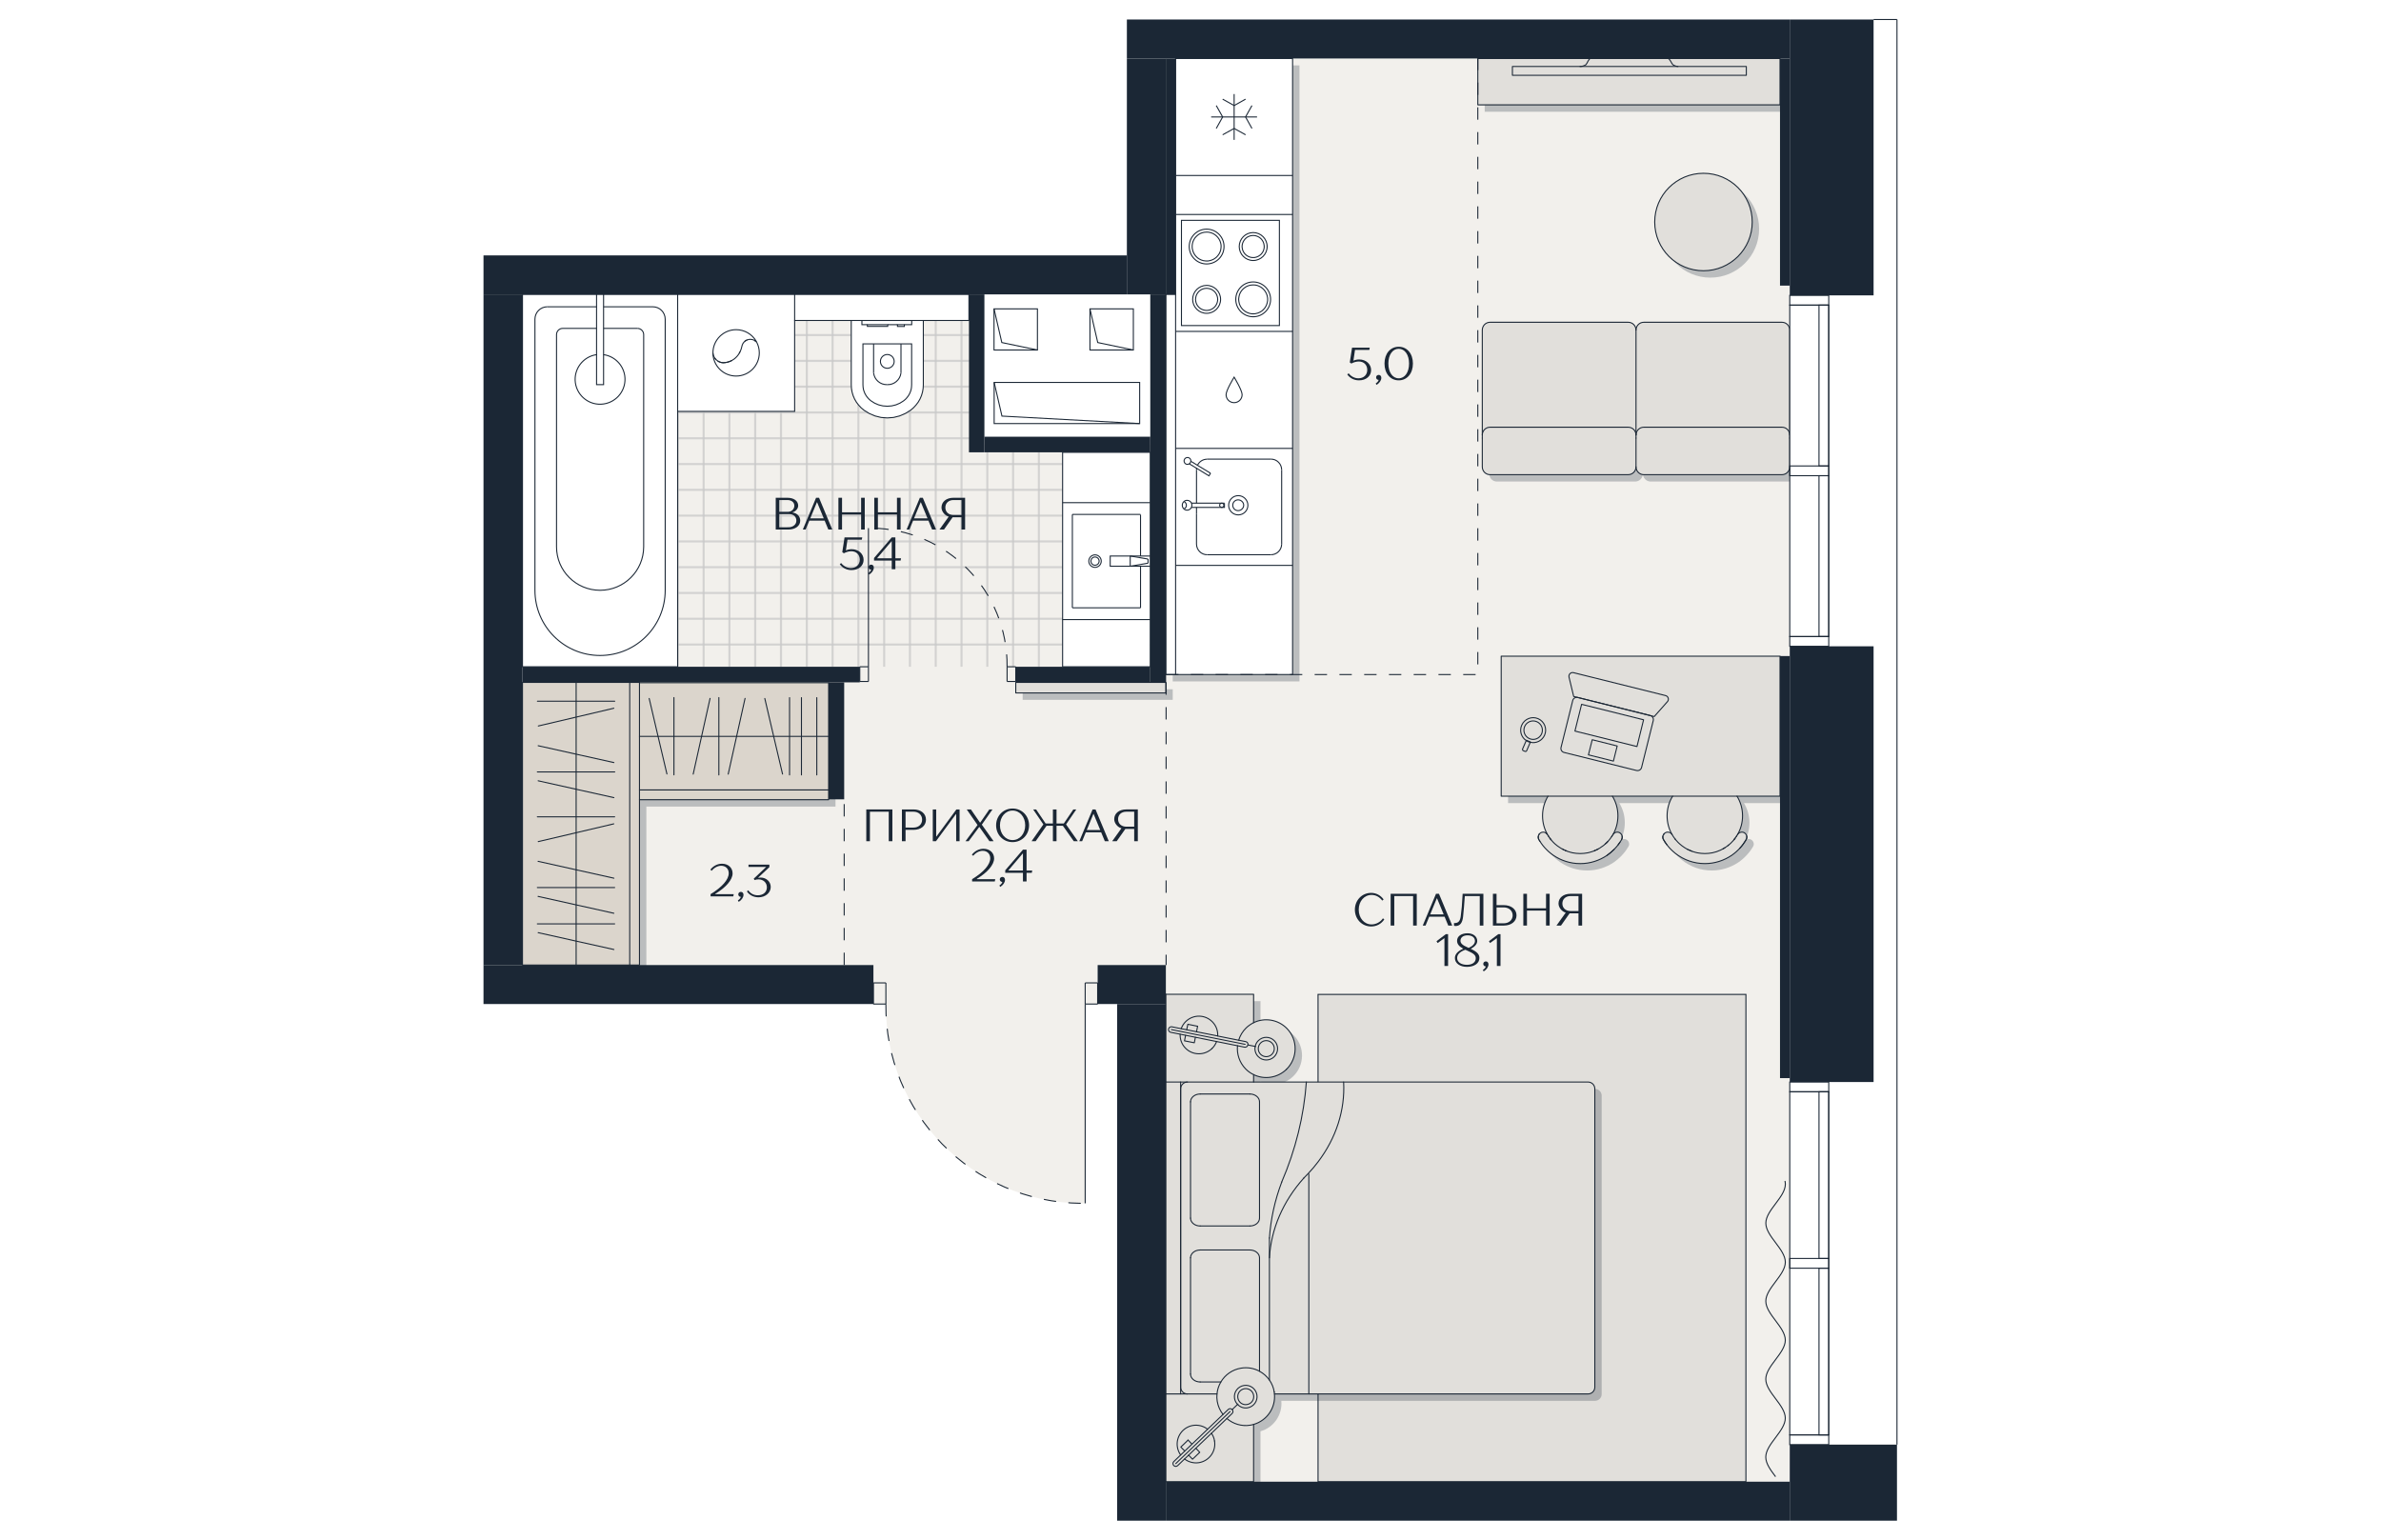 <?xml version="1.0" encoding="utf-8"?>
<!-- Generator: Adobe Illustrator 28.7.1, SVG Export Plug-In . SVG Version: 9.03 Build 54978)  -->
<svg version="1.1" xmlns="http://www.w3.org/2000/svg" xmlns:xlink="http://www.w3.org/1999/xlink" x="0px" y="0px"
	 viewBox="0 0 3774 4000" style="enable-background:new 0 0 3774 4000;" xml:space="preserve" width="883" height="571">
<style type="text/css">
	.st0{fill:none;}
	.st1{fill:none;stroke:#C9C9C9;stroke-linecap:square;stroke-miterlimit:10;}
	.st2{fill:#F2F0EC;}
	.st3{fill:url(#SVGID_1_);}
	.st4{fill:#FFFFFF;}
	.st5{fill:none;stroke:#1B2735;stroke-width:2.68;stroke-miterlimit:10;}
	.st6{fill:#E1DFDB;stroke:#1B2735;stroke-width:2.68;stroke-miterlimit:10;}
	.st7{opacity:0.25;fill:#1B2735;}
	.st8{fill:#E1DFDB;}
	.st9{fill:#DBD5CC;}
	.st10{fill:none;stroke:#1B2735;stroke-width:2.68;stroke-linecap:round;stroke-linejoin:round;stroke-miterlimit:10;}
	.st11{fill:#1B2735;}
	.st12{fill:none;stroke:#1B2735;stroke-width:2.68;stroke-miterlimit:10;stroke-dasharray:32.162;}
	.st13{fill:#FFFFFF;stroke:#1B2735;stroke-width:2.68;stroke-miterlimit:10;}
</style>
<pattern  x="-113.38" y="0.96" width="25" height="25" patternUnits="userSpaceOnUse" id="New_Pattern_Swatch_3" viewBox="25.5 -50.5 25 25" style="overflow:visible;">
	<g>
		<rect x="25.5" y="-50.5" class="st0" width="25" height="25"/>
		<rect x="50.5" y="-25.5" class="st1" width="25" height="25"/>
		<rect x="25.5" y="-25.5" class="st1" width="25" height="25"/>
		<rect x="0.5" y="-25.5" class="st1" width="25" height="25"/>
		<rect x="50.5" y="-50.5" class="st1" width="25" height="25"/>
		<rect x="25.5" y="-50.5" class="st1" width="25" height="25"/>
		<rect x="0.5" y="-50.5" class="st1" width="25" height="25"/>
		<rect x="50.5" y="-75.5" class="st1" width="25" height="25"/>
		<rect x="25.5" y="-75.5" class="st1" width="25" height="25"/>
		<rect x="0.5" y="-75.5" class="st1" width="25" height="25"/>
	</g>
</pattern>
<g id="Layer_1">
</g>
<g id="заливка">
	<path class="st2" d="M3661.55,50.67v716.69h-116.5h-101.31v-25.37h-25.19V151.98h-785.12h-785.12v612.88h-24.66h-0.72H1721.8
		H151.57v1742.31h835.68h75.94v46.28v55.03h32.52c-2.86,283.03,224.24,514.95,507.45,517.81c3.4,0,6.79,0,10.19,0v-517.81h32.34
		v-55.03v-46.28h177.25v101.31V3849.4h1620.8v-96.31h101.31h177.25V50.67H3661.55z M3661.55,2811.09h-116.5h-101.31v-10.19h-25.19
		V1704.35h25.19v-25.37h101.31h116.5V2811.09z"/>
</g>
<g id="Плитка_и_покрытие">
	<pattern  id="SVGID_1_" xlink:href="#New_Pattern_Swatch_3" patternTransform="matrix(2.68 0 0 2.68 10238.982 3882.953)">
	</pattern>
	<rect x="151.57" y="764.83" class="st3" width="1630.93" height="967.4"/>
	<rect x="1331.52" y="740.2" class="st4" width="471.54" height="414.63"/>
</g>
<g id="Отверстия">
	<g id="LWPOLYLINE_00000025424107370611950680000002826802299487555988_">
		<rect x="1376.58" y="802.43" class="st5" width="112.76" height="106.88"/>
	</g>
	<g id="LWPOLYLINE_00000156570766694735254900000014225791689890598063_">
		<polyline class="st5" points="1489.33,909.31 1396.81,889.91 1376.58,802.43 		"/>
	</g>
	<g id="LWPOLYLINE_00000056391839500774954910000010242140250695457451_">
		<rect x="1376.93" y="993.54" class="st5" width="378" height="106.88"/>
	</g>
	<g id="LWPOLYLINE_00000145761324576046171200000002506805688441121669_">
		<polyline class="st5" points="1754.94,1100.42 1397.17,1081.02 1376.93,993.54 		"/>
	</g>
	<g id="LWPOLYLINE_00000139278252761203949280000009430455752289557919_">
		<rect x="1625.78" y="802.43" class="st5" width="112.76" height="106.88"/>
	</g>
	<g id="LWPOLYLINE_00000072247560179380717080000000408717452927199914_">
		<polyline class="st5" points="1738.54,909.31 1646.02,889.91 1625.78,802.43 		"/>
	</g>
</g>
<g id="Занавески">
	<g id="SPLINE_00000124848832695247476520000011272386019611453085_">
		<path class="st5" d="M3406.99,3836.41c-12.71-16.95-25.47-33.91-25.47-50.86c0-33.77,50.67-67.53,50.67-101.3
			c0-33.76-50.63-67.54-50.63-101.3c0-33.77,50.67-67.53,50.67-101.3c0-33.76-50.63-67.54-50.63-101.3
			c0-33.77,50.67-67.53,50.67-101.3c0-33.76-50.63-67.54-50.63-101.3c0-33.77,50.67-67.53,50.67-101.3c0-2.81-0.35-5.62-0.99-8.43"
			/>
	</g>
</g>
<g id="Ковры">
	<polygon class="st6" points="2218.35,2811.09 2218.35,2583.45 3329.92,2583.45 3329.92,3849.4 2218.35,3849.4 2218.35,3621.4 
		2218.35,3018.54 	"/>
</g>
<g id="Тени">
	<polygon class="st7" points="2651.31,169.86 2651.31,290.29 3436.43,290.29 3436.43,169.86 3145.36,169.86 2943.8,169.86 	"/>
	<path class="st7" d="M3110.87,594.59c0,70.04,56.64,126.68,126.68,126.68c69.87,0,126.69-56.64,126.69-126.68
		c0-69.87-56.82-126.51-126.69-126.51C3167.51,468.08,3110.87,524.72,3110.87,594.59z"/>
	<path class="st7" d="M3461.62,1230.68V1156v-7.87V875.47c0-11.25-8.93-20.37-20.19-20.37h-358.97c-11.08,0-20.19,9.12-20.19,20.37
		c0-11.25-9.11-20.37-20.19-20.37h-358.97c-11.26,0-20.19,9.12-20.19,20.37v272.66v7.87v74.68c0,11.25,8.93,20.37,20.19,20.37
		h358.97c11.08,0,20.19-9.12,20.19-20.37c0,11.25,9.11,20.37,20.19,20.37h358.97C3452.68,1251.05,3461.62,1241.93,3461.62,1230.68z"
		/>
	<rect x="1450.94" y="1790.67" class="st7" width="389.88" height="27.51"/>
	<polygon class="st7" points="448.01,1790.67 308.82,1790.67 169.45,1790.67 169.45,2525.04 308.82,2525.04 448.01,2525.04 
		473.38,2525.04 473.38,2095.5 964.75,2095.5 964.75,2070.12 964.75,1930.93 964.75,1791.56 473.38,1791.56 473.38,1790.67 	"/>
	<path class="st7" d="M3436.43,1722.59h-724.37v363.79h121.5c-8.93,15.01-14.12,32.34-14.12,50.93c0,17.68,4.65,34.48,12.86,48.78
		c-0.54-0.72-0.89-1.43-1.43-1.96c-0.18-0.18-0.36-0.36-0.53-0.54c-0.72-0.89-1.79-1.61-2.68-2.15c0,0,0,0-0.18-0.17
		c-0.54-0.17-1.43-0.54-2.14-0.89c-0.18,0-0.53-0.18-0.71-0.18c-1.07-0.36-2.32-0.53-3.4-0.53c-2.86,0-5.54,0.89-7.68,2.5
		c-0.71,0.54-1.43,1.26-1.96,1.97c-0.72,0.53-1.07,1.25-1.61,1.96c-0.72,1.25-1.07,2.68-1.43,4.11c-0.71,3.04-0.36,6.07,1.43,8.93
		v0.17c0.54,0.72,0.89,1.43,1.25,2.15c0.36,0.72,0.89,1.43,1.43,1.97c4.65,7.68,10.36,14.82,16.62,21.08
		c1.78,1.96,3.75,3.75,5.72,5.54l0.18,0.18c3.93,3.57,8.04,6.79,12.51,9.82c19.83,13.4,43.78,21.45,69.69,21.45
		s49.85-8.04,69.69-21.45c6.43-4.47,12.69-9.65,18.22-15.37c0,0,0,0,0.18-0.17c1.79-1.79,3.57-3.75,5.36-5.9
		c1.61-1.78,3.39-3.93,5-5.9c0-0.17,0-0.17,0-0.17c1.79-2.15,3.22-4.29,4.65-6.43c0,0,0,0,0-0.18c1.43-2.15,2.86-4.28,4.29-6.61
		v-0.17c1.79-2.86,2.14-5.9,1.43-8.93c-0.36-1.43-0.71-2.86-1.43-4.11c-0.54-0.72-1.07-1.43-1.61-1.96
		c-0.53-0.72-1.25-1.43-1.96-1.97c-2.15-1.61-4.82-2.5-7.68-2.5c-1.25,0-2.32,0.17-3.4,0.53c-3.22,0.9-5.9,3.04-7.68,5.9
		c8.22-14.3,12.86-31.09,12.86-48.78c0-18.58-5.18-36.09-14.3-50.93h156.34c-9.11,14.83-14.29,32.34-14.29,50.93
		c0,17.68,4.65,34.31,12.86,48.6c-0.53-0.89-1.07-1.61-1.79-2.32c-0.72-0.72-1.43-1.25-2.32-1.96c-1.07-0.53-2.32-1.07-3.57-1.43
		c-1.07-0.36-2.14-0.53-3.39-0.53c-2.86,0-5.54,0.89-7.5,2.5c-0.72,0.54-1.43,1.07-1.97,1.79c-0.72,0.72-1.25,1.43-1.61,2.32
		c-0.53,0.72-0.89,1.43-1.25,2.33c0,0.35-0.18,0.89-0.36,1.43c-0.72,3.04-0.36,6.25,1.43,9.28c1.25,2.33,2.68,4.47,4.29,6.61v0.18
		c1.43,2.14,2.86,4.28,4.65,6.43v0.17c1.79,1.97,3.4,4.12,5,5.9v0.18c1.97,1.96,3.75,3.93,5.36,5.71
		c3.93,3.93,7.86,7.33,11.97,10.72c21.09,16.44,47.53,26.27,76.3,26.27c25.91,0,49.85-8.04,69.69-21.45
		c7.68-5.36,14.65-11.44,20.9-18.23c0.18,0,0.18,0,0.18-0.18c6.43-6.79,11.97-14.29,16.62-22.33c1.79-3.04,2.14-6.25,1.43-9.28
		c-0.18-0.72-0.54-1.61-0.72-2.33c-0.18-0.36-0.36-0.53-0.36-0.72c-0.18-0.36-0.18-0.53-0.36-0.72c-0.18-0.17-0.36-0.53-0.54-0.71
		c-0.36-0.54-0.71-1.08-1.07-1.43c-0.36-0.54-0.72-0.9-1.25-1.26c-2.14-1.96-5-3.21-8.4-3.21c-1.25,0-2.32,0.17-3.39,0.53
		c-1.25,0.36-2.5,0.9-3.57,1.43c-0.89,0.72-1.61,1.25-2.32,1.96c-0.72,0.72-1.25,1.61-1.97,2.5c8.4-14.3,13.04-31.09,13.04-48.78
		c0-18.58-5.18-35.92-14.29-50.93h111.67V1722.59z"/>
	<path class="st7" d="M2212.29,3639.28c7.86,0,15.9,0,23.94,0c303.76,0,701.5,0,701.5,0c9.65,0,17.51-7.86,17.51-17.51v-775.29
		c0-9.65-7.86-17.51-17.51-17.51H2302.7h-66.47h-30.38h-137.05v-19.3c27.7,13.58,62,8.93,85.23-13.58
		c29.66-28.95,30.37-76.48,1.43-106.14c-23.05-23.76-58.25-28.94-86.66-15.18v-73.79h-228v91.83v136.16v810.31v227.99h228v-148.84
		c34.66-9.82,57.53-43.06,54.14-79.15h0.18C2151.36,3639.28,2181.2,3639.28,2212.29,3639.28z"/>
	<polygon class="st7" points="2170.12,1486.73 2170.12,1182.8 2170.12,878.86 2170.12,575.11 2170.12,473.8 2170.12,169.86 
		1866.19,169.86 1866.19,473.8 1866.19,575.11 1866.19,782.73 1840.82,782.73 1840.82,1770.3 1866.19,1770.3 2170.12,1770.3 	"/>
</g>
<g id="Мебель">
	<polygon class="st8" points="2633.43,151.98 2633.43,272.41 3418.55,272.41 3418.55,151.98 3127.48,151.98 2925.93,151.98 	"/>
	<path class="st8" d="M3092.99,576.71c0,70.04,56.64,126.68,126.68,126.68c69.87,0,126.69-56.64,126.69-126.68
		c0-69.87-56.82-126.51-126.69-126.51C3149.63,450.2,3092.99,506.84,3092.99,576.71z"/>
	<path class="st8" d="M3443.74,1212.8v-74.68v-7.87V857.59c0-11.25-8.93-20.37-20.19-20.37h-358.97c-11.08,0-20.19,9.12-20.19,20.37
		c0-11.25-9.11-20.37-20.19-20.37h-358.97c-11.26,0-20.19,9.12-20.19,20.37v272.66v7.87v74.68c0,11.25,8.93,20.37,20.19,20.37
		h358.97c11.08,0,20.19-9.12,20.19-20.37c0,11.25,9.11,20.37,20.19,20.37h358.97C3434.8,1233.17,3443.74,1224.06,3443.74,1212.8z"/>
	<rect x="1433.06" y="1772.79" class="st8" width="389.88" height="27.51"/>
	<polygon class="st9" points="430.13,1772.79 290.94,1772.79 151.57,1772.79 151.57,2507.16 290.94,2507.16 430.13,2507.16 
		455.5,2507.16 455.5,2077.62 946.87,2077.62 946.87,2052.24 946.87,1913.05 946.87,1773.68 455.5,1773.68 455.5,1772.79 	"/>
	<path class="st8" d="M3418.55,1704.71h-724.37v363.79h121.5c-8.93,15.01-14.12,32.34-14.12,50.93c0,17.68,4.65,34.48,12.86,48.78
		c-0.54-0.72-0.89-1.43-1.43-1.96c-0.18-0.18-0.36-0.36-0.53-0.54c-0.72-0.89-1.79-1.61-2.68-2.15c0,0,0,0-0.18-0.17
		c-0.54-0.17-1.43-0.54-2.14-0.89c-0.18,0-0.53-0.18-0.71-0.18c-1.07-0.36-2.32-0.53-3.4-0.53c-2.86,0-5.54,0.89-7.68,2.5
		c-0.71,0.54-1.43,1.26-1.96,1.97c-0.72,0.53-1.07,1.25-1.61,1.96c-0.72,1.25-1.07,2.68-1.43,4.11c-0.71,3.04-0.36,6.07,1.43,8.93
		v0.17c0.54,0.72,0.89,1.43,1.25,2.15c0.36,0.72,0.89,1.43,1.43,1.97c4.65,7.68,10.36,14.82,16.62,21.08
		c1.78,1.96,3.75,3.75,5.72,5.54l0.18,0.18c3.93,3.57,8.04,6.79,12.51,9.82c19.83,13.4,43.78,21.45,69.69,21.45
		s49.85-8.04,69.69-21.45c6.43-4.47,12.69-9.65,18.22-15.37c0,0,0,0,0.18-0.17c1.79-1.79,3.57-3.75,5.36-5.9
		c1.61-1.78,3.39-3.93,5-5.9c0-0.17,0-0.17,0-0.17c1.79-2.15,3.22-4.29,4.65-6.43c0,0,0,0,0-0.18c1.43-2.15,2.86-4.28,4.29-6.61
		v-0.17c1.79-2.86,2.14-5.9,1.43-8.93c-0.36-1.43-0.71-2.86-1.43-4.11c-0.54-0.72-1.07-1.43-1.61-1.96
		c-0.53-0.72-1.25-1.43-1.96-1.97c-2.15-1.61-4.82-2.5-7.68-2.5c-1.25,0-2.32,0.17-3.4,0.53c-3.22,0.9-5.9,3.04-7.68,5.9
		c8.22-14.3,12.86-31.09,12.86-48.78c0-18.58-5.18-36.09-14.3-50.93h156.34c-9.11,14.83-14.29,32.34-14.29,50.93
		c0,17.68,4.65,34.31,12.86,48.6c-0.53-0.89-1.07-1.61-1.79-2.32c-0.72-0.72-1.43-1.25-2.32-1.96c-1.07-0.53-2.32-1.07-3.57-1.43
		c-1.07-0.36-2.14-0.53-3.39-0.53c-2.86,0-5.54,0.89-7.5,2.5c-0.72,0.54-1.43,1.07-1.97,1.79c-0.72,0.72-1.25,1.43-1.61,2.32
		c-0.53,0.72-0.89,1.43-1.25,2.33c0,0.35-0.18,0.89-0.36,1.43c-0.72,3.04-0.36,6.25,1.43,9.28c1.25,2.33,2.68,4.47,4.29,6.61v0.18
		c1.43,2.14,2.86,4.28,4.65,6.43v0.17c1.79,1.97,3.4,4.12,5,5.9v0.18c1.97,1.96,3.75,3.93,5.36,5.71
		c3.93,3.93,7.86,7.33,11.97,10.72c21.09,16.44,47.53,26.27,76.3,26.27c25.91,0,49.85-8.04,69.69-21.45
		c7.68-5.36,14.65-11.44,20.9-18.23c0.18,0,0.18,0,0.18-0.18c6.43-6.79,11.97-14.29,16.62-22.33c1.79-3.04,2.14-6.25,1.43-9.28
		c-0.18-0.72-0.54-1.61-0.72-2.33c-0.18-0.36-0.36-0.53-0.36-0.72c-0.18-0.36-0.18-0.53-0.36-0.72c-0.18-0.17-0.36-0.53-0.54-0.71
		c-0.36-0.54-0.71-1.08-1.07-1.43c-0.36-0.54-0.72-0.9-1.25-1.26c-2.14-1.96-5-3.21-8.4-3.21c-1.25,0-2.32,0.17-3.39,0.53
		c-1.25,0.36-2.5,0.9-3.57,1.43c-0.89,0.72-1.61,1.25-2.32,1.96c-0.72,0.72-1.25,1.61-1.97,2.5c8.4-14.3,13.04-31.09,13.04-48.78
		c0-18.58-5.18-35.92-14.29-50.93h111.67V1704.71z"/>
	<path class="st8" d="M2194.41,3621.41c7.86,0,15.9,0,23.94,0c303.76,0,701.5,0,701.5,0c9.65,0,17.51-7.86,17.51-17.51V2828.6
		c0-9.65-7.86-17.51-17.51-17.51h-635.03h-66.47h-30.38h-137.05v-19.3c27.7,13.58,62,8.93,85.23-13.58
		c29.66-28.95,30.37-76.48,1.43-106.14c-23.05-23.76-58.25-28.94-86.66-15.18v-73.79h-228v91.84v136.16v810.31v227.99h228v-148.84
		c34.66-9.82,57.53-43.06,54.14-79.15h0.18C2133.48,3621.41,2163.32,3621.41,2194.41,3621.41z"/>
	<polyline class="st10" points="455.5,1773.68 946.87,1773.68 946.87,1913.05 946.87,2052.24 	"/>
	<polyline class="st10" points="455.5,2052.24 946.87,2052.24 946.87,2077.61 455.5,2077.61 	"/>
	<polyline class="st10" points="946.87,1913.05 916.14,1913.05 876.29,1913.05 845.38,1913.05 804.11,1913.05 707.8,1913.05 
		661.7,1913.05 616.85,1913.05 545.02,1913.05 503.75,1913.05 455.5,1913.05 	"/>
	<polyline class="st10" points="661.7,1812.27 661.7,1913.05 661.7,2013.29 	"/>
	<polyline class="st10" points="638.83,1814.42 616.85,1913.05 595.05,2011.14 	"/>
	<polyline class="st10" points="781.06,1814.6 804.11,1913.05 827.16,2010.97 	"/>
	<polyline class="st10" points="845.38,1812.45 845.38,1913.05 845.38,2013.29 	"/>
	<polyline class="st10" points="729.78,1814.42 707.8,1913.05 686,2011.14 	"/>
	<polyline class="st10" points="480.7,1814.6 503.75,1913.05 526.8,2010.79 	"/>
	<polyline class="st10" points="545.02,1812.27 545.02,1913.05 545.02,2013.11 	"/>
	<polyline class="st10" points="430.13,2507.16 290.94,2507.16 151.57,2507.16 151.57,1772.79 290.94,1772.79 430.13,1772.79 	"/>
	<polygon class="st10" points="430.13,1772.79 455.5,1772.79 455.5,1773.68 455.5,1913.05 455.5,2052.24 455.5,2077.61 
		455.5,2507.16 430.13,2507.16 	"/>
	<polyline class="st10" points="290.94,1772.79 290.94,1821.74 290.94,1863.02 290.94,1959.33 290.94,2005.43 290.94,2050.45 
		290.94,2122.1 290.94,2163.38 290.94,2259.69 290.94,2305.79 290.94,2350.81 290.94,2400.13 290.94,2444.98 290.94,2507.16 	"/>
	<polyline class="st10" points="190.16,2005.43 290.94,2005.43 391.18,2005.43 	"/>
	<polyline class="st10" points="192.31,2028.48 290.94,2050.45 389.03,2072.25 	"/>
	<polyline class="st10" points="192.67,1886.07 290.94,1863.02 388.86,1839.97 	"/>
	<polyline class="st10" points="190.34,1821.74 290.94,1821.74 391.18,1821.74 	"/>
	<polyline class="st10" points="192.31,1937.35 290.94,1959.33 389.03,1981.13 	"/>
	<polyline class="st10" points="190.16,2305.79 290.94,2305.79 391,2305.79 	"/>
	<polyline class="st10" points="192.13,2328.84 290.94,2350.81 388.86,2372.61 	"/>
	<polyline class="st10" points="190.16,2400.13 290.94,2400.13 391,2400.13 	"/>
	<polyline class="st10" points="192.31,2423 290.94,2444.98 389.03,2466.78 	"/>
	<polyline class="st10" points="192.49,2186.43 290.94,2163.38 388.68,2140.33 	"/>
	<polyline class="st10" points="190.16,2122.1 290.94,2122.1 391,2122.1 	"/>
	<polyline class="st10" points="192.13,2237.71 290.94,2259.69 389.03,2281.49 	"/>
	<polyline class="st10" points="876.29,1812.45 876.29,1913.05 876.29,2013.29 	"/>
	<polyline class="st10" points="916.14,1812.45 916.14,1913.05 916.14,2013.29 	"/>
	<path class="st10" d="M1879.04,2811.09c-9.83,0-17.51,7.86-17.51,17.51v775.29c0,9.65,7.68,17.51,17.51,17.51"/>
	<path class="st10" d="M2937.36,3603.89V2828.6c0-9.65-7.86-17.51-17.51-17.51h-635.03h-66.47h-30.38h-137.05"/>
	<line class="st10" x1="1861.35" y1="2811.09" x2="1861.35" y2="3621.4"/>
	<line class="st10" x1="1822.94" y1="3621.4" x2="1822.94" y2="2811.09"/>
	<path class="st10" d="M1912.1,3590.31c-13.76,0-25.02-9.11-25.02-20.37"/>
	<line class="st10" x1="2194.41" y1="3049.99" x2="2194.41" y2="3621.4"/>
	<line class="st10" x1="1887.08" y1="3164.7" x2="1887.08" y2="2862.55"/>
	<line class="st10" x1="2066.3" y1="2862.55" x2="2066.3" y2="3164.7"/>
	<path class="st10" d="M2092.03,3267.8c4.29-74.69,35.2-146.87,89.52-207.45"/>
	<path class="st10" d="M2092.03,3216.34c3.4-49.49,14.12-98.09,31.98-145.45"/>
	<path class="st10" d="M2187.98,2811.09c-6.43,88.62-27.87,175.82-63.97,259.62v0.18"/>
	<path class="st10" d="M2284.82,2811.09c3.93,73.26-19.48,145.45-66.47,207.45c-7.68,10.18-16.08,20.37-25.37,30.02
		c-3.57,3.93-7.5,7.86-11.44,11.79"/>
	<line class="st10" x1="1912.1" y1="2842.18" x2="2041.28" y2="2842.18"/>
	<path class="st10" d="M2041.28,2842.18c13.76,0,25.02,9.11,25.02,20.37"/>
	<path class="st10" d="M1887.08,2862.55c0-11.26,11.26-20.37,25.02-20.37"/>
	<line class="st10" x1="2041.28" y1="3185.07" x2="1912.1" y2="3185.07"/>
	<line class="st10" x1="1912.1" y1="3247.43" x2="2041.28" y2="3247.43"/>
	<path class="st10" d="M2066.3,3164.7c0,11.26-11.08,20.37-25.02,20.37"/>
	<path class="st10" d="M2041.28,3247.43c13.76,0,25.02,9.11,25.02,20.37"/>
	<path class="st10" d="M1912.1,3185.07c-13.76,0-25.02-9.11-25.02-20.37"/>
	<path class="st10" d="M1887.08,3267.8c0-11.26,11.26-20.37,25.02-20.37"/>
	<line class="st10" x1="1887.08" y1="3569.94" x2="1887.08" y2="3267.8"/>
	<path class="st10" d="M1943.01,2723.9c5.36-5.18,9.29-11.44,11.79-18.05"/>
	<path class="st10" d="M1957.66,2691.38c0.71-13.22-3.75-26.44-13.76-36.63c-18.76-19.3-49.67-19.83-69.15-0.89
		c-5.54,5.36-9.47,11.79-11.97,18.58"/>
	<path class="st10" d="M1860.1,2686.91c-0.54,12.86,3.93,26.09,13.76,36.09c18.76,19.3,49.85,19.65,69.15,0.89"/>
	<line class="st10" x1="1902.63" y1="2680.48" x2="1905.49" y2="2666.18"/>
	<polyline class="st10" points="1874.22,2689.77 1871.36,2704.06 1896.91,2709.07 1899.77,2694.77 	"/>
	<polyline class="st10" points="1905.49,2666.18 1880.11,2661 1877.08,2675.3 	"/>
	<path class="st10" d="M2136.16,2778.22c29.66-28.95,30.38-76.47,1.43-106.14c-23.05-23.76-58.25-28.95-86.66-15.19
		c-6.97,3.57-13.58,8.04-19.48,13.76c-9.29,9.11-15.72,20.01-19.3,31.81"/>
	<path class="st10" d="M2009.12,2716.75c-2.14,21.26,4.82,43.42,20.91,60.04c6.25,6.43,13.22,11.44,20.91,15.01
		c27.7,13.58,62,8.93,85.23-13.58"/>
	<path class="st10" d="M2104.36,2745.52c11.61-11.44,11.97-30.02,0.54-41.63c-11.26-11.61-29.84-11.97-41.45-0.54
		c-4.47,4.29-7.33,9.65-8.4,15.19c-1.97,9.11,0.71,19.12,7.68,26.27C2074.16,2756.59,2092.74,2756.77,2104.36,2745.52z"/>
	<path class="st10" d="M2098.28,2739.26c8.4-8.04,8.58-21.08,0.54-29.3c-8.04-8.4-21.26-8.58-29.48-0.54
		c-8.22,8.04-8.4,21.26-0.36,29.48S2090.06,2747.3,2098.28,2739.26z"/>
	<polyline class="st10" points="2056.47,2718.89 2055.04,2718.54 2036.28,2714.78 	"/>
	<polyline class="st10" points="2028.95,2713.18 1901.2,2687.62 1875.65,2682.44 1837.23,2674.76 	"/>
	<path class="st10" d="M2036.28,2714.78v-0.18c0.36-2.32-0.36-4.82-1.97-6.43c-1.07-1.07-2.32-1.79-3.93-2.14l-18.23-3.57
		l-54.5-10.9v-0.18l-55.03-10.9l-25.55-5.18l-14.29-2.86l-24.12-4.82c-3.93-0.71-7.86,1.79-8.58,5.72
		c-0.18,0.54-0.18,1.07-0.18,1.61c0,3.22,2.5,6.43,5.9,6.97l24.3,4.82l14.12,2.86l25.55,5.18l55.03,11.08l54.32,10.9l18.4,3.75
		c4.11,0.71,7.68-1.79,8.58-5.72H2036.28z"/>
	<polyline class="st10" points="1822.94,2583.1 1822.94,2674.94 1822.94,2811.09 1861.35,2811.09 1879.04,2811.09 2050.93,2811.09 
		2050.93,2791.79 	"/>
	<polyline class="st10" points="2050.93,2656.89 2050.93,2583.1 1822.94,2583.1 	"/>
	<path class="st10" d="M1949.44,3743.62c-1.07-7.33-3.93-14.12-8.04-20.01"/>
	<path class="st10" d="M1931.4,3713.07c-10.36-8.22-23.94-11.97-38.06-9.83c-26.62,4.47-44.67,29.66-40.38,56.28
		c1.25,7.68,4.29,14.65,8.4,20.55"/>
	<path class="st10" d="M1871.54,3790.43c10.36,7.86,23.76,11.61,37.52,9.47c26.8-4.47,44.85-29.66,40.38-56.28"/>
	<line class="st10" x1="1890.84" y1="3751.84" x2="1880.65" y2="3741.3"/>
	<polyline class="st10" points="1882.08,3780.43 1892.26,3790.97 1911.03,3773.1 1900.84,3762.38 	"/>
	<polyline class="st10" points="1880.65,3741.3 1861.89,3759.34 1872.07,3769.89 	"/>
	<path class="st10" d="M2104.54,3616.22c-1.79-11.44-6.25-21.98-12.51-30.91c-6.79-9.47-15.55-17.33-25.73-22.87
		c-14.12-7.68-30.73-10.9-47.89-8.04c-22.87,3.75-41.63,17.33-52.53,35.91c-5.54,9.47-9.11,20.01-10.01,31.09
		c-0.71,6.25-0.54,12.69,0.54,19.12c2.14,12.86,7.5,24.48,15.01,34.13"/>
	<path class="st10" d="M1981.43,3685.19c16.26,14.12,38.42,21.08,61.11,17.33c2.86-0.54,5.72-1.07,8.4-1.97
		c34.66-9.83,57.53-43.06,54.14-79.16c0-1.79-0.18-3.4-0.54-5.18"/>
	<path class="st10" d="M2059.51,3623.73c-2.68-16.08-17.69-26.98-33.77-24.3s-26.98,17.69-24.3,33.77
		c1.07,6.08,3.93,11.44,7.86,15.37c6.43,6.97,15.9,10.54,25.91,8.93C2051.29,3654.82,2062.19,3639.63,2059.51,3623.73z"/>
	<path class="st10" d="M2050.93,3624.98c-1.79-11.26-12.51-18.94-23.76-17.15c-11.44,1.97-19.12,12.69-17.15,23.94
		c1.79,11.44,12.51,19.12,23.76,17.15C2045.21,3647.13,2052.9,3636.41,2050.93,3624.98z"/>
	<polyline class="st10" points="2010.19,3647.67 2009.3,3648.56 1995.36,3661.96 	"/>
	<polyline class="st10" points="1990,3666.97 1895.84,3757.2 1889.76,3763.1 1877.08,3775.25 1848.67,3802.41 	"/>
	<path class="st10" d="M1981.43,3685.19l13.58-12.86c3.04-2.86,3.04-7.5,0.18-10.36c-1.61-1.79-4.11-2.5-6.43-2.14
		c-1.43,0.18-2.68,0.89-3.75,1.97l-13.58,12.86l-40.02,38.42l-40.56,38.77l-18.76,18.05l-10.72,10.18l-17.69,16.97
		c-3.04,2.86-3.04,7.5-0.18,10.36c2.68,2.86,7.33,3.04,10.18,0.18l17.87-17.15l10.54-10.01l18.76-18.05l40.56-38.77L1981.43,3685.19
		z"/>
	<path class="st10" d="M2105.25,3621.4c28.23,0,58.07,0,89.16,0c7.86,0,15.9,0,23.94,0c303.76,0,701.5,0,701.5,0
		c9.65,0,17.51-7.86,17.51-17.51"/>
	<polyline class="st10" points="2092.03,3216.34 2092.03,3267.8 2092.03,3268.15 2092.03,3585.31 	"/>
	<line class="st10" x1="1965.88" y1="3590.31" x2="1912.1" y2="3590.31"/>
	<polyline class="st10" points="1822.94,3621.4 1822.94,3849.4 2050.93,3849.4 2050.93,3700.56 	"/>
	<polyline class="st10" points="1955.7,3621.4 1879.04,3621.4 1861.35,3621.4 1822.94,3621.4 	"/>
	<line class="st10" x1="2066.3" y1="3267.8" x2="2066.3" y2="3562.44"/>
	<line class="st10" x1="3139.45" y1="2068.5" x2="2983.1" y2="2068.5"/>
	<polyline class="st10" points="2815.68,2068.5 2694.18,2068.5 2694.18,1704.71 3418.55,1704.71 3418.55,2068.5 3306.87,2068.5 	"/>
	<path class="st10" d="M3332.06,2172.13c0.71,3.04,0.36,6.25-1.43,9.29c-4.65,8.04-10.18,15.55-16.62,22.33c0,0.18,0,0.18-0.18,0.18
		"/>
	<line class="st10" x1="3299.54" y1="2180.53" x2="3299.72" y2="2180.53"/>
	<path class="st10" d="M3177.15,2205.9c0.54,0.54,1.07,0.89,1.79,1.07"/>
	<path class="st10" d="M3115.86,2168.38c0.54-0.89,0.89-1.61,1.61-2.32"/>
	<path class="st10" d="M3119.97,2188.04c-1.61-2.14-3.04-4.29-4.29-6.61c-1.79-3.04-2.14-6.25-1.43-9.29"/>
	<path class="st10" d="M3124.62,2194.65c-1.79-2.14-3.22-4.29-4.65-6.43"/>
	<path class="st10" d="M3308.12,2168.2c8.4-14.29,13.04-31.09,13.04-48.78c0-18.58-5.18-35.91-14.29-50.92h-167.42
		c-9.11,14.83-14.29,32.34-14.29,50.92c0,17.69,4.65,34.31,12.86,48.6"/>
	<path class="st10" d="M3304.73,2173.56c0.71-0.89,1.07-1.79,1.61-2.68"/>
	<path class="st10" d="M3298.65,2181.78c0.36-0.36,0.71-0.71,0.89-1.25c1.07-1.07,1.97-2.32,2.86-3.57"/>
	<path class="st10" d="M3283.28,2196.79c0.54-0.36,1.07-0.71,1.43-1.25"/>
	<path class="st10" d="M3269.88,2205.55c1.79-0.89,3.57-1.97,5.36-3.22"/>
	<path class="st10" d="M3181.08,2207.87c2.68,1.43,5.36,2.5,8.22,3.57"/>
	<path class="st10" d="M3145.52,2179.28h0.18c0.18,0.36,0.36,0.71,0.71,1.07"/>
	<path class="st10" d="M3319.38,2161.77c3.4,0,6.25,1.25,8.4,3.22c0.54,0.36,0.89,0.71,1.25,1.25c0.36,0.36,0.71,0.89,1.07,1.43
		c0.18,0.18,0.36,0.54,0.54,0.71s0.18,0.36,0.36,0.71c0,0.18,0.18,0.36,0.36,0.71c0.18,0.71,0.54,1.61,0.71,2.32
		c0.54,2.86,0.18,6.08-1.61,9.11c-4.65,8.04-10.18,15.72-16.44,22.51c-0.18,0-0.18,0.18-0.18,0.18
		c-6.25,6.79-13.22,12.86-20.91,18.23c-19.83,13.4-43.78,21.44-69.68,21.44c-28.77,0-55.21-9.83-76.3-26.27
		c-4.11-3.4-8.04-6.79-11.97-10.72c-1.61-1.79-3.39-3.75-5.36-5.72v-0.18c-1.61-1.79-3.22-3.93-5-5.9v-0.18
		c-1.43-2.14-3.04-4.29-4.65-6.43v-0.18c-1.43-2.14-2.86-4.47-4.11-6.79c-1.79-3.04-2.14-6.25-1.61-9.11
		c0.18-0.54,0.36-1.07,0.36-1.43c0.36-0.89,0.71-1.61,1.25-2.32c0.36-0.89,0.89-1.61,1.61-2.32c0.54-0.71,1.25-1.25,1.97-1.79
		c1.97-1.61,4.65-2.5,7.5-2.5c1.25,0,2.32,0.18,3.39,0.54c1.25,0.36,2.5,0.89,3.57,1.43c0.89,0.71,1.61,1.25,2.32,1.97
		c0.71,0.71,1.25,1.43,1.79,2.32c0.18,0.18,0.18,0.36,0.36,0.54c0,0.18,0.18,0.18,0.36,0.36c1.43,2.86,3.22,5.54,5.18,8.04
		c0.36,0.71,0.71,1.25,1.25,1.79c0,0.18,0.18,0.18,0.18,0.36l0.18,0.18c0.36,0.36,0.54,0.71,0.89,1.07c1.25,1.61,2.5,3.22,4.11,4.65
		c0.54,0.89,1.25,1.79,2.14,2.5c0.18,0.36,0.54,0.54,0.71,0.71c0,0,0,0,0.18,0.18c0,0.18,0.18,0.36,0.36,0.36
		c2.5,2.5,5,4.82,7.68,6.79c0.54,0.54,1.07,1.07,1.43,1.25c1.07,0.89,2.14,1.61,3.22,2.32c1.43,1.07,2.86,2.14,4.47,3.04
		c0.54,0.36,0.89,0.54,1.43,0.89c0.36,0.36,0.89,0.71,1.43,0.89c0.89,0.71,1.97,1.25,2.86,1.61c0.36,0.18,0.54,0.36,0.71,0.36h0.18
		c0.54,0.36,1.07,0.71,1.61,1.07c0.18,0,0.18,0,0.18,0c0.71,0.36,1.25,0.71,1.97,0.89c2.68,1.25,5.36,2.5,8.22,3.57
		c0.54,0.18,1.07,0.36,1.61,0.54c1.43,0.54,3.04,1.07,4.65,1.43c0.54,0.36,1.07,0.36,1.61,0.54c1.97,0.54,4.11,1.07,6.25,1.61
		c3.22,0.54,6.43,1.07,9.83,1.43c3.39,0.36,6.61,0.54,10.01,0.54c3.39,0,6.61-0.18,10.01-0.54c3.22-0.36,6.43-0.89,9.65-1.43
		c7.15-1.43,13.94-3.75,20.55-6.79c2.14-0.89,4.29-1.97,6.43-3.22c1.79-0.89,3.57-1.79,5.36-3.22c0.18,0,0.18,0,0.36-0.18
		c1.43-0.89,3.04-1.79,4.47-3.04c1.07-0.54,2.14-1.43,3.22-2.32c0.54-0.18,0.89-0.54,1.43-1.25c2.68-1.97,5.18-4.11,7.68-6.79
		c0.18,0,0.36-0.36,0.54-0.54c0.71-0.54,1.25-1.07,1.61-1.79c1.61-1.43,2.86-3.04,4.11-4.65c0.36-0.36,0.71-0.89,1.07-1.25
		c0.54-0.54,0.89-0.89,1.25-1.43c0.54-0.71,1.07-1.43,1.43-2.14c0.18-0.18,0.36-0.36,0.36-0.71c0.71-0.89,1.43-1.79,1.97-2.68
		c0.71-0.89,1.25-1.79,1.61-2.68c0.71-0.71,1.07-1.43,1.61-2.32c0-0.18,0.18-0.18,0.18-0.36c0.71-0.89,1.25-1.79,1.97-2.5
		c0.71-0.71,1.43-1.25,2.32-1.97c1.07-0.54,2.32-1.07,3.57-1.43C3317.06,2161.95,3318.13,2161.77,3319.38,2161.77z"/>
	<path class="st10" d="M2793.35,2183.57c0.36,0.71,0.89,1.43,1.43,1.97"/>
	<path class="st10" d="M2790.67,2172.31c-0.71,3.04-0.36,6.08,1.43,8.93"/>
	<line class="st10" x1="2793.7" y1="2166.24" x2="2792.09" y2="2168.2"/>
	<path class="st10" d="M2812.46,2165.7c-0.71-0.89-1.79-1.61-2.68-2.14"/>
	<line class="st10" x1="2823.01" y1="2180.53" x2="2822.83" y2="2180.53"/>
	<line class="st10" x1="2861.24" y1="2209.84" x2="2861.24" y2="2209.66"/>
	<line class="st10" x1="2937.72" y1="2209.66" x2="2937.72" y2="2209.84"/>
	<path class="st10" d="M2971.49,2185.89c-0.89,0.89-1.61,1.61-2.32,2.32c-1.61,1.61-3.22,3.22-4.82,4.47"/>
	<path class="st10" d="M3006.87,2181.25c1.79-2.86,2.14-5.9,1.43-8.93"/>
	<path class="st10" d="M2997.93,2194.65c1.79-2.14,3.22-4.29,4.65-6.43"/>
	<path class="st10" d="M2969.17,2222.16c6.43-4.47,12.69-9.65,18.23-15.37"/>
	<path class="st10" d="M2814.43,2168.2c-8.22-14.29-12.86-31.09-12.86-48.78c0-18.58,5.18-35.91,14.12-50.92h167.42
		c9.11,14.83,14.29,32.34,14.29,50.92c0,17.69-4.65,34.49-12.86,48.78"/>
	<path class="st10" d="M2817.82,2173.56c-0.54-0.89-1.07-1.79-1.61-2.68"/>
	<path class="st10" d="M2823.9,2181.78c-0.36-0.36-0.71-0.71-0.89-1.25c-1.07-1.07-1.97-2.32-2.86-3.57"/>
	<path class="st10" d="M2858.03,2208.23c-1.79-0.71-3.57-1.61-5.18-2.68"/>
	<path class="st10" d="M2863.92,2210.73c-0.89-0.18-1.79-0.54-2.68-0.89c0-0.18,0-0.18-0.18-0.18"/>
	<path class="st10" d="M2937.9,2209.66c-0.18,0-0.18,0-0.18,0.18c-0.89,0.36-1.79,0.71-2.68,0.89"/>
	<path class="st10" d="M2946.12,2205.55c-1.61,1.07-3.39,1.97-5.18,2.68"/>
	<path class="st10" d="M2969.34,2188.22h-0.18c0,0.18-0.18,0.36-0.36,0.54"/>
	<path class="st10" d="M2982.75,2170.88c-0.54,0.89-1.07,1.79-1.61,2.68"/>
	<path class="st10" d="M2803.35,2161.77c-2.86,0-5.54,0.89-7.68,2.5c-0.71,0.54-1.43,1.25-1.97,1.97c-0.71,0.54-1.07,1.25-1.61,1.97
		c-0.71,1.25-1.07,2.68-1.43,4.11c-0.54,2.86-0.18,6.08,1.43,8.93v0.18c0.54,0.71,0.89,1.43,1.25,2.14
		c0.54,0.71,1.07,1.43,1.43,1.97c4.65,7.68,10.36,14.83,16.62,21.08c1.79,1.97,3.75,3.75,5.72,5.54l0.18,0.18
		c3.93,3.57,8.04,6.79,12.51,9.83c19.83,13.4,43.78,21.44,69.69,21.44c25.91,0,49.85-8.04,69.69-21.44
		c6.43-4.65,12.51-9.65,18.23-15.37c0,0,0,0,0.18-0.18c1.79-1.79,3.57-3.75,5.36-5.9c1.61-1.79,3.4-3.93,5-5.9c0-0.18,0-0.18,0-0.18
		c1.61-2.14,3.22-4.29,4.65-6.43c0,0,0,0,0-0.18c1.43-2.14,2.86-4.29,4.29-6.61v-0.18c1.61-2.86,1.97-6.08,1.43-8.93
		c-0.36-1.43-0.71-2.86-1.43-4.11c-0.54-0.71-1.07-1.43-1.61-1.97c-0.54-0.71-1.25-1.43-1.97-1.97c-2.14-1.61-4.82-2.5-7.68-2.5
		c-1.25,0-2.32,0.18-3.39,0.54c-3.22,0.89-5.9,3.04-7.68,5.9c0,0.18-0.18,0.18-0.18,0.36c-0.54,0.89-0.89,1.61-1.61,2.32
		c-0.36,0.89-0.89,1.79-1.61,2.68c-0.54,0.89-1.25,1.79-1.97,2.68c-0.54,0.89-1.25,1.79-1.79,2.5c-0.71,1.07-1.61,2.14-2.32,3.04
		c0,0.18-0.18,0.18-0.18,0.18c-1.07,1.43-2.32,2.68-3.39,3.93c-0.71,0.89-1.43,1.61-2.14,2.32c-0.18,0.18-0.36,0.54-0.54,0.54
		c-1.43,1.43-2.86,2.86-4.47,3.93c-2.14,2.14-4.47,4.11-6.79,5.54c-1.79,1.43-3.57,2.68-5.54,3.75c-0.18,0.36-0.54,0.54-0.89,0.71
		c-0.54,0.54-1.25,0.89-1.97,1.25c-1.07,0.54-1.97,1.07-3.04,1.61c-0.71,0.54-1.61,0.89-2.32,1.43c-0.89,0.54-1.97,0.89-2.86,1.25
		c-0.89,0.54-1.97,1.07-3.04,1.43c0,0,0,0-0.18,0c-0.89,0.36-1.79,0.71-2.68,1.07c-0.54,0.18-1.07,0.54-1.61,0.71
		c-0.54,0.18-1.07,0.36-1.61,0.54c-1.43,0.54-3.04,1.07-4.65,1.43c-0.54,0.36-1.07,0.36-1.61,0.54c-1.97,0.54-4.11,1.07-6.25,1.61
		c-3.22,0.54-6.43,1.07-9.83,1.43c-3.39,0.36-6.61,0.54-10.01,0.54c-3.4,0-6.61-0.18-10.01-0.54c-3.4-0.36-6.61-0.89-9.83-1.43
		c-2.14-0.54-4.29-1.07-6.25-1.61c-0.54-0.18-1.07-0.18-1.61-0.54c-1.61-0.36-3.22-0.89-4.65-1.43c-0.54-0.18-1.07-0.36-1.61-0.54
		c-0.54-0.18-1.07-0.54-1.61-0.71c-0.89-0.36-1.79-0.71-2.68-1.07c-0.18,0-0.18,0-0.18,0c-1.07-0.36-2.14-0.89-3.04-1.43
		c-0.89-0.36-1.97-0.71-2.86-1.25c-0.71-0.54-1.61-0.89-2.32-1.43c-1.07-0.54-1.97-1.07-3.04-1.61c-0.71-0.36-1.43-0.71-1.97-1.25
		c-0.54-0.18-0.89-0.54-1.25-0.89c-1.43-0.71-2.86-1.61-4.11-2.68c-1.07-0.71-2.14-1.43-3.22-2.32c-0.36-0.18-0.89-0.71-1.43-1.25
		c-2.68-1.97-5.18-4.29-7.68-6.79c-0.18-0.18-0.36-0.36-0.54-0.54c-0.54-0.54-1.07-1.07-1.61-1.79c-1.43-1.43-2.86-3.04-4.11-4.65
		c-0.36-0.36-0.71-0.89-1.07-1.25c-0.54-0.54-0.89-0.89-1.25-1.43c-0.54-0.71-0.89-1.43-1.43-2.14c-0.18-0.18-0.36-0.36-0.36-0.71
		c-0.71-0.89-1.43-1.79-1.97-2.68c-0.71-0.89-1.25-1.79-1.61-2.68c-0.71-0.71-1.07-1.43-1.61-2.32c0-0.18-0.18-0.18-0.18-0.36
		c-0.54-0.71-0.89-1.43-1.43-1.97c-0.18-0.18-0.36-0.36-0.54-0.54c-0.71-0.71-1.61-1.43-2.68-2.14c0,0,0,0-0.18-0.18
		c-0.54-0.18-1.43-0.54-2.14-0.89c-0.18,0-0.54-0.18-0.71-0.18C2805.67,2161.95,2804.42,2161.77,2803.35,2161.77z"/>
	<path class="st10" d="M3081.91,1859.09c5.36,1.61,8.76,7.33,7.33,12.86l-30.38,121.86c-1.43,5.9-7.33,9.29-13.22,7.86
		l-188.15-46.81c-5.9-1.43-9.29-7.33-7.86-13.04l30.38-121.86c1.25-5.54,6.43-8.93,11.79-8.22c0.36,0,0.89,0.18,1.25,0.18
		l188.15,46.99"/>
	<polygon class="st10" points="3046.89,1939.49 2885.72,1899.29 2903.05,1829.78 3064.04,1869.99 	"/>
	
		<rect x="2938.36" y="1916.51" transform="matrix(0.243 -0.97 0.97 0.243 347.774 4345.61)" class="st10" width="40.52" height="66.87"/>
	<path class="st10" d="M2891.8,1811.74l-9.29-2.32l-12.15-50.21c-1.61-7.15,4.65-13.4,11.79-11.61l239.07,59.5
		c6.97,1.79,9.65,10.36,4.82,15.72l-34.31,38.77l-9.83-2.5l-0.71-0.18L2891.8,1811.74z"/>
	<path class="st10" d="M2769.76,1928.42l-9.47,21.98c-0.71,1.61-2.68,2.32-4.29,1.61l-4.47-1.79c-1.79-0.89-2.5-2.86-1.79-4.47
		l9.47-21.8l0.36-0.89l10.54,4.47L2769.76,1928.42z"/>
	<path class="st10" d="M2764.22,1926.81c-1.79-0.71-3.57-1.79-5-2.86c-12.86-8.4-18.23-25.19-11.79-39.85
		c7.15-16.44,26.27-24.12,42.7-16.97c16.44,7.15,23.94,26.27,16.8,42.7c-6.43,14.65-22.16,22.33-37.17,18.58
		C2767.79,1928.24,2766.01,1927.52,2764.22,1926.81"/>
	<path class="st10" d="M2767.62,1918.95c-12.15-5.18-17.69-19.3-12.51-31.63c5.36-12.15,19.48-17.69,31.63-12.33
		c12.15,5.18,17.69,19.3,12.51,31.45C2793.88,1918.59,2779.77,1924.31,2767.62,1918.95z"/>
	<path class="st10" d="M3044.39,1212.8c0,11.26-9.11,20.37-20.19,20.37h-358.97c-11.26,0-20.19-9.11-20.19-20.37v-74.69"/>
	<path class="st10" d="M3443.74,1138.12v74.69c0,11.26-8.93,20.37-20.19,20.37h-358.97c-11.08,0-20.19-9.11-20.19-20.37v-74.69"/>
	<path class="st10" d="M2645.04,1130.25V857.59c0-11.26,8.93-20.37,20.19-20.37h358.97c11.08,0,20.19,9.11,20.19,20.37"/>
	<path class="st10" d="M3044.39,1130.25V857.59c0-11.26,9.11-20.37,20.19-20.37h358.97c11.26,0,20.19,9.11,20.19,20.37v272.66"/>
	<path class="st10" d="M3044.39,1130.25c0-11.26-9.11-20.37-20.19-20.37h-358.97c-11.26,0-20.19,9.11-20.19,20.37v7.86"/>
	<path class="st10" d="M3443.74,1138.12v-7.86c0-11.26-8.93-20.37-20.19-20.37h-358.97c-11.08,0-20.19,9.11-20.19,20.37v7.86"/>
	<polyline class="st10" points="3127.48,151.98 3418.55,151.98 3418.55,272.41 2633.43,272.41 2633.43,151.98 2925.93,151.98 	"/>
	<path class="st10" d="M2898.95,172.71c5.72,0,11.08-1.79,15.55-4.82c3.04-3.22,6.97-15.37,11.44-15.9h201.55
		c4.65,0.18,9.11,12.33,12.33,15.9c3.93,2.68,8.58,4.47,13.4,4.82"/>
	<polyline class="st10" points="2723.3,172.71 2898.95,172.71 3153.21,172.71 3330.99,172.71 3330.99,195.58 2723.3,195.58 
		2723.3,172.71 	"/>
	<rect x="1433.06" y="1772.79" class="st10" width="389.88" height="27.52"/>
	<path class="st10" d="M3219.67,703.39c-70.04,0-126.68-56.64-126.68-126.68c0-69.86,56.64-126.51,126.68-126.51
		c69.86,0,126.68,56.64,126.68,126.51C3346.36,646.75,3289.54,703.39,3219.67,703.39z"/>
</g>
<g id="Сантехника">
	<polygon class="st4" points="2152.24,1468.85 2152.24,1164.92 2152.24,860.98 2152.24,557.23 2152.24,455.92 2152.24,151.98 
		1848.31,151.98 1848.31,455.92 1848.31,557.23 1848.31,764.85 1822.94,764.85 1822.94,1752.42 1848.31,1752.42 2152.24,1752.42 	
		"/>
	<polygon class="st4" points="1554.74,1305.89 1554.74,1609.65 1554.74,1732.23 1782.56,1732.23 1782.56,1609.65 1782.56,1471 
		1782.56,1444.55 1782.56,1305.89 1782.56,1175.1 1554.74,1175.1 	"/>
	<polygon class="st4" points="554.67,764.85 362.23,764.85 344.01,764.85 151.57,764.85 151.57,1732.23 554.67,1732.23 
		554.67,1068.79 858.6,1068.79 858.6,832.57 1005.66,832.57 1005.66,999.64 1006.19,1009.29 1007.8,1018.57 1010.48,1027.69 
		1014.23,1036.44 1019.06,1044.84 1024.78,1052.35 1031.21,1059.32 1038.53,1065.57 1052.29,1074.15 1067.3,1080.58 
		1083.02,1084.51 1099.29,1085.76 1115.54,1084.51 1131.27,1080.58 1146.28,1074.15 1160.04,1065.57 1167.36,1059.32 
		1173.79,1052.35 1179.51,1044.84 1184.34,1036.44 1188.09,1027.69 1190.77,1018.57 1192.38,1009.29 1192.91,999.64 1192.91,832.57 
		1311.38,832.57 1311.38,764.85 858.6,764.85 	"/>
	<line class="st5" x1="344.01" y1="764.85" x2="151.57" y2="764.85"/>
	<line class="st5" x1="554.67" y1="764.85" x2="362.23" y2="764.85"/>
	<polyline class="st5" points="151.57,764.85 151.57,1732.23 554.67,1732.23 554.67,1068.79 	"/>
	<path class="st5" d="M216.07,797.02c-17.87,0-32.16,14.47-32.16,32.34v704.18c0,93.63,75.76,169.39,169.21,169.39
		s169.21-75.76,169.21-169.39V829.36c0-17.87-14.29-32.34-32.16-32.34c0,0-62.54,0-127.93,0"/>
	<path class="st5" d="M450.14,853.12c8.93,0,16.26,7.33,16.26,16.08v551.23c0,62.54-50.74,113.1-113.28,113.1
		s-113.28-50.57-113.1-113.1V869.2c0-8.76,7.15-16.08,16.08-16.08c0,0,42.53,0,87.91,0"/>
	<path class="st5" d="M362.23,921.38c28.59,4.11,50.92,26.44,55.03,55.03c5,35.38-19.65,68.08-55.03,73.08
		c-35.38,5.18-68.08-19.48-73.26-54.85c-5-35.38,19.65-68.26,55.03-73.26"/>
	<polygon class="st5" points="344.01,921.38 344.01,999.28 362.23,999.28 362.23,921.38 362.23,853.12 362.23,797.02 362.23,764.85 
		344.01,764.85 344.01,797.02 344.01,853.12 	"/>
	<path class="st5" d="M362.23,853.12c45.38,0,87.91,0,87.91,0"/>
	<path class="st5" d="M344.01,797.02c-65.4,0-127.93,0-127.93,0"/>
	<polyline class="st5" points="858.6,764.85 554.67,764.85 554.67,1068.79 858.6,1068.79 858.6,832.57 	"/>
	<path class="st5" d="M758.19,887.25c0.71,0.36,1.25,1.07,1.79,1.61c4.47,8.58,6.79,18.23,6.79,27.87
		c0,33.23-26.8,60.21-60.22,60.21c-33.23,0-60.21-26.98-60.21-60.21"/>
	<path class="st5" d="M754.61,884.57c0.89,0.54,1.79,1.07,2.5,1.79"/>
	<path class="st5" d="M728.88,886.89c1.97-1.61,4.29-3.04,6.61-3.93"/>
	<path class="st5" d="M714.59,917.98c0.89-1.43,1.61-2.68,2.14-4.11"/>
	<path class="st5" d="M658.48,937.64c4.11,2.86,8.93,4.47,14.29,4.82c7.86-0.18,15.72-2.14,22.69-5.9"/>
	<path class="st5" d="M651.51,930.85c0.89,1.25,1.79,2.5,3.04,3.57c0,0,0,0,0.18,0.18"/>
	<path class="st5" d="M728.88,886.89c-3.75,3.39-6.61,8.04-7.5,13.58c-0.89,4.65-2.5,9.29-4.65,13.4c-0.54,1.43-1.43,2.86-2.14,4.11
		c-3.22,5.54-7.5,10.18-12.51,14.29c-2.14,1.61-4.29,3.04-6.61,4.29c-6.97,3.75-14.83,5.72-22.87,5.72
		c-5.18-0.18-10.01-1.97-14.12-4.65c-1.25-0.89-2.5-1.79-3.75-3.04l-0.18-0.18c-1.25-1.07-2.14-2.32-3.04-3.57
		c-2.86-4.11-4.82-8.93-5.18-14.12c0-33.23,26.98-60.22,60.21-60.22c21.62,0,41.63,11.61,52.35,30.2c0.36,0.71,0,1.07-0.54,0.54
		h-0.18c-0.36-0.54-0.71-0.71-1.07-0.89c-0.71-0.71-1.61-1.25-2.5-1.79c-2.32-1.43-5-2.32-7.68-2.68
		c-3.93-0.71-7.86-0.18-11.44,1.07C733.17,883.85,730.85,885.28,728.88,886.89z"/>
	<polyline class="st5" points="1192.91,832.57 1192.91,999.64 1192.38,1009.29 1190.77,1018.58 1188.09,1027.69 1184.34,1036.45 
		1179.51,1044.84 1173.79,1052.35 1167.36,1059.32 1160.04,1065.57 1146.28,1074.15 1131.27,1080.58 1115.54,1084.51 
		1099.28,1085.76 1083.03,1084.51 1067.3,1080.58 1052.29,1074.15 1038.53,1065.57 1031.21,1059.32 1024.78,1052.35 
		1019.06,1044.84 1014.23,1036.45 1010.48,1027.69 1007.8,1018.58 1006.19,1009.29 1005.66,999.64 1005.66,832.57 	"/>
	<polyline class="st5" points="1056.76,1041.27 1052.11,1037.34 1048,1032.87 1044.43,1028.05 1041.39,1022.87 1039.07,1017.33 
		1037.28,1011.61 1036.39,1005.71 1036.03,999.64 1036.03,893.32 1063.73,893.32 1134.84,893.32 1162.54,893.32 1162.54,999.64 
		1162.18,1005.71 1161.29,1011.61 1159.5,1017.33 1157.18,1022.87 1154.14,1028.05 1150.57,1032.87 1146.46,1037.34 
		1141.81,1041.27 1132.16,1047.35 1121.62,1051.81 1110.72,1054.49 1099.28,1055.39 1087.85,1054.49 1076.77,1051.81 
		1066.41,1047.35 1056.76,1041.27 	"/>
	<path class="st5" d="M1081.42,938.89c0-9.83,8.04-17.87,17.87-17.87s17.87,8.04,17.87,17.87s-8.04,17.87-17.87,17.87
		S1081.42,948.72,1081.42,938.89z"/>
	<polyline class="st5" points="1047.47,843.47 1033.35,843.47 1033.35,832.57 	"/>
	<line class="st5" x1="1125.73" y1="843.47" x2="1100.36" y2="843.47"/>
	<polyline class="st5" points="1162.72,832.57 1162.72,843.47 1143.6,843.47 	"/>
	<rect x="1047.47" y="843.47" class="st5" width="52.89" height="4.47"/>
	<rect x="1125.73" y="843.47" class="st5" width="17.87" height="4.65"/>
	<path class="st5" d="M1134.84,968.91c-2.14,17.87-17.69,31.09-35.56,30.38"/>
	<path class="st5" d="M1063.73,968.91c2.14,17.87,17.51,31.09,35.56,30.38"/>
	<line class="st5" x1="1134.84" y1="968.91" x2="1134.84" y2="893.32"/>
	<line class="st5" x1="1063.73" y1="968.91" x2="1063.73" y2="893.32"/>
	<line class="st5" x1="1782.56" y1="1305.9" x2="1554.74" y2="1305.9"/>
	<line class="st5" x1="1554.74" y1="1609.65" x2="1782.56" y2="1609.65"/>
	<polyline class="st5" points="1730.38,1471 1678.39,1471 1678.39,1444.55 1730.38,1444.55 	"/>
	<path class="st5" d="M1638.9,1468.49c5.9,0,10.72-4.82,10.72-10.72c0-5.9-4.82-10.72-10.72-10.72c-5.9,0-10.54,4.82-10.54,10.72
		C1628.35,1463.67,1633,1468.49,1638.9,1468.49z"/>
	<line class="st5" x1="1757.18" y1="1337.52" x2="1757.18" y2="1444.55"/>
	<polyline class="st5" points="1757.18,1471 1757.18,1577.85 1756.11,1579.1 1581.36,1579.1 1580.11,1577.85 1580.11,1337.7 
		1581.18,1336.45 1755.93,1336.45 1757.18,1337.52 	"/>
	<polyline class="st5" points="1782.56,1471 1757.18,1471 1730.38,1471 1730.38,1444.55 1757.18,1444.55 1782.56,1444.55 	"/>
	<line class="st5" x1="1776.66" y1="1463.13" x2="1730.38" y2="1471"/>
	<line class="st5" x1="1776.66" y1="1452.41" x2="1730.38" y2="1444.55"/>
	<line class="st5" x1="1776.66" y1="1463.13" x2="1776.66" y2="1452.41"/>
	<path class="st5" d="M1638.9,1474.03c8.93,0,16.26-7.33,16.26-16.26c0-8.93-7.33-16.26-16.26-16.26s-16.08,7.33-16.08,16.26
		C1622.82,1466.71,1629.96,1474.03,1638.9,1474.03z"/>
	<polygon class="st5" points="1554.74,1609.65 1554.74,1732.23 1782.56,1732.23 1782.56,1609.65 1782.56,1471 1782.56,1444.55 
		1782.56,1305.9 1782.56,1175.1 1554.74,1175.1 1554.74,1305.9 	"/>
	<line class="st5" x1="1848.31" y1="455.92" x2="2152.24" y2="455.92"/>
	<polyline class="st5" points="2000.37,363.36 2000.37,333.7 2000.37,333.16 2000.37,303.86 2000.37,276.34 2000.37,274.2 
		2000.37,244.36 	"/>
	<polyline class="st5" points="2059.87,303.86 2030.03,303.86 2029.31,303.86 2000.37,303.86 1971.24,303.86 1970.53,303.86 
		1940.69,303.86 	"/>
	<polyline class="st5" points="2030.03,350.14 2000.37,333.7 1970.53,350.14 	"/>
	<polyline class="st5" points="1953.91,333.7 1970.53,303.86 1953.91,274.2 	"/>
	<polyline class="st5" points="1970.53,257.58 2000.37,274.2 2030.03,257.58 	"/>
	<polyline class="st5" points="2046.64,274.2 2030.03,303.86 2046.64,333.7 	"/>
	<line class="st5" x1="2152.24" y1="557.23" x2="1848.31" y2="557.23"/>
	<path class="st5" d="M2049.86,732.51c-25.02,0-45.21,20.19-45.21,45.21s20.19,45.21,45.21,45.21c24.84,0,45.21-20.19,45.21-45.21
		S2074.7,732.51,2049.86,732.51z"/>
	<path class="st5" d="M1928.89,741.45c-20.01,0-36.27,16.26-36.27,36.27s16.26,36.27,36.27,36.27s36.27-16.26,36.27-36.27
		S1948.91,741.45,1928.89,741.45z"/>
	<path class="st5" d="M1928.89,595.29c-25.02,0-45.21,20.19-45.21,45.21s20.19,45.21,45.21,45.21s45.21-20.19,45.21-45.21
		S1953.91,595.29,1928.89,595.29z"/>
	<path class="st5" d="M2049.86,604.22c-20.01,0-36.27,16.26-36.27,36.27c0,20.01,16.26,36.27,36.27,36.27
		c20.01,0,36.27-16.26,36.27-36.27C2086.13,620.48,2069.87,604.22,2049.86,604.22z"/>
	<rect x="1863.5" y="572.42" class="st5" width="254.44" height="273.38"/>
	<path class="st5" d="M1928.89,748.95c-1.79,0-3.57,0.18-5.36,0.54c-2.5,0.54-4.82,1.25-7.15,2.32c-2.32,1.25-4.47,2.5-6.25,4.11
		c-1.97,1.79-3.57,3.57-5,5.72c-1.43,1.97-2.5,4.29-3.39,6.61c-0.71,2.5-1.25,5-1.43,7.68c-0.18,0.54-0.18,0.89-0.18,1.43
		c0,0.54,0,0.89,0,1.25c0,0.36,0.18,0.71,0.18,1.07c0,0.71,0,1.43,0.18,2.14c0.18,1.43,0.54,2.86,0.89,4.29
		c0.89,2.68,1.97,5,3.39,7.33c1.61,2.32,3.39,4.29,5.36,6.08c1.97,1.61,4.29,3.22,6.79,4.29c2.5,1.07,5,1.97,7.86,2.32
		c1.25,0.18,2.5,0.36,3.75,0.36c0.36,0,0.89,0,1.25,0c0.36,0,0.71-0.18,1.07-0.18c0.71,0,1.43,0,2.14-0.18
		c1.43-0.18,2.86-0.54,4.29-0.89c2.68-0.89,5-1.97,7.33-3.57c2.32-1.43,4.29-3.22,6.08-5.18c1.61-1.97,3.22-4.29,4.29-6.79
		c1.07-2.5,1.97-5,2.32-7.86c0.18-1.25,0.36-2.68,0.36-4.11s-0.18-2.86-0.36-4.11c-0.18-1.43-0.54-2.68-0.89-3.93
		c-0.71-2.68-1.79-5.18-3.22-7.33c-1.43-2.32-3.22-4.29-5.18-6.08c-1.97-1.79-4.29-3.22-6.61-4.47c-2.5-1.07-5-1.97-7.68-2.32
		C1932.11,749.13,1930.5,748.95,1928.89,748.95z"/>
	<path class="st5" d="M2049.86,740.2c-2.32,0-4.47,0.18-6.43,0.54c-3.39,0.54-6.61,1.61-9.47,2.86c-3.04,1.43-5.72,3.22-8.22,5.36
		c-2.5,1.97-4.65,4.47-6.61,6.97c-1.97,2.68-3.39,5.72-4.65,8.76c-1.07,3.22-1.79,6.61-2.14,10.01c0,0.71,0,1.43-0.18,2.14
		c0,0.71,0,1.25,0,1.79c0,0.54,0.18,1.07,0.18,1.61c0,1.07,0.18,2.32,0.36,3.39c0.36,2.14,0.89,4.11,1.43,6.25
		c1.25,3.39,2.86,6.61,5,9.65c2.14,2.86,4.47,5.54,7.33,7.68s5.9,4.11,9.29,5.36c3.39,1.43,6.97,2.32,10.72,2.68
		c0.89,0,1.61,0,2.5,0c0.54,0,1.07,0,1.61,0c0.71,0,1.25,0,1.79,0c1.07,0,2.32-0.18,3.39-0.36c2.14-0.36,4.29-0.89,6.43-1.61
		c3.39-1.25,6.79-3.04,9.65-5c2.86-2.14,5.54-4.65,7.68-7.5c2.32-2.86,4.11-6.08,5.36-9.47s2.14-7.15,2.5-10.9c0-0.71,0-1.25,0-1.97
		c0-0.54,0-0.89,0-1.43c0-0.54,0-1.07,0-1.61c-0.18-0.89-0.18-1.97-0.36-2.86c-0.18-1.97-0.71-3.93-1.25-5.72
		c-1.07-3.39-2.5-6.61-4.47-9.47c-1.79-3.04-4.11-5.54-6.79-7.86c-2.5-2.32-5.54-4.29-8.76-5.72c-3.04-1.61-6.43-2.68-10.18-3.22
		C2053.79,740.38,2051.83,740.2,2049.86,740.2z"/>
	<path class="st5" d="M1928.89,602.97c-2.14,0-4.29,0.18-6.43,0.54c-3.39,0.54-6.43,1.61-9.47,2.86c-3.04,1.43-5.72,3.22-8.22,5.36
		c-2.5,1.97-4.65,4.47-6.61,6.97c-1.79,2.68-3.39,5.72-4.65,8.76c-1.07,3.22-1.79,6.43-2.14,10.01c0,0.71,0,1.43,0,2.14
		s0,1.25,0,1.79c0,0.54,0,1.07,0,1.61c0.18,1.07,0.18,2.14,0.36,3.22c0.36,2.32,0.89,4.29,1.61,6.25c1.07,3.57,2.86,6.79,4.82,9.65
		c2.14,3.04,4.65,5.54,7.33,7.86c2.86,2.14,5.9,3.93,9.29,5.36c3.39,1.43,6.97,2.32,10.72,2.5c0.89,0.18,1.79,0.18,2.68,0.18
		c0.54,0,1.07,0,1.61,0s1.25,0,1.79,0c1.07-0.18,2.14-0.18,3.04-0.36c2.14-0.36,4.29-0.89,6.25-1.61c3.39-1.07,6.61-2.68,9.65-4.82
		c2.86-1.97,5.54-4.47,7.68-7.33c2.32-2.68,4.11-5.9,5.54-9.29c1.43-3.22,2.32-6.97,2.5-10.72c0.18-0.89,0.18-1.79,0.18-2.86
		c0-0.36,0-0.89,0-1.25c0-0.54,0-0.89,0-1.43c0-0.89-0.18-1.79-0.18-2.68c-0.36-1.79-0.54-3.39-1.07-5.18
		c-0.89-3.39-2.32-6.43-4.11-9.47c-1.79-2.86-3.93-5.54-6.43-7.86c-2.5-2.32-5.36-4.47-8.4-6.08c-3.04-1.43-6.25-2.68-9.83-3.39
		C1934.08,603.15,1931.57,602.97,1928.89,602.97z"/>
	<path class="st5" d="M2049.86,611.73c-1.79,0-3.57,0.18-5.36,0.54c-2.5,0.54-5,1.25-7.15,2.32c-2.32,1.07-4.47,2.5-6.25,4.11
		c-1.97,1.79-3.57,3.57-5,5.72c-1.43,1.97-2.5,4.29-3.39,6.61c-0.89,2.32-1.43,5-1.61,7.5c0,0.54,0,1.07,0,1.61
		c0,0.36,0,0.71,0,1.07s0,0.71,0,1.07c0.18,0.71,0.18,1.43,0.36,2.14c0.18,1.43,0.36,2.68,0.71,4.11c0.89,2.5,1.97,5,3.39,7.33
		c1.43,2.14,3.04,4.29,5,5.9c1.97,1.79,4.29,3.39,6.61,4.47c2.5,1.25,5,2.14,7.68,2.5c1.07,0.18,1.97,0.36,3.04,0.36
		c0.54,0,1.07,0,1.43,0c0.54,0.18,0.89,0.18,1.25,0c0.54,0,0.89,0,1.25,0c0.89,0,1.61-0.18,2.5-0.18c1.61-0.36,3.04-0.71,4.65-1.25
		c2.68-0.89,5-2.14,7.33-3.75c2.32-1.43,4.29-3.39,5.9-5.54c1.79-2.14,3.22-4.47,4.29-7.15c1.07-2.5,1.61-5.18,1.97-8.04
		c0-0.71,0-1.25,0-1.97c0-0.54,0-0.89,0-1.43c0-0.89,0-1.79-0.18-2.68c-0.18-1.79-0.54-3.39-1.07-5.18c-0.71-2.5-1.97-5-3.4-7.15
		c-1.43-2.32-3.22-4.29-5.36-6.08c-1.97-1.79-4.29-3.22-6.79-4.29c-2.32-1.07-5-1.97-7.86-2.32
		C2052.54,611.9,2051.11,611.73,2049.86,611.73z"/>
	<path class="st5" d="M2010.55,1298.57c-7.5,0-13.76,6.25-13.76,13.94c0,7.86,6.25,14.12,13.76,14.12c7.68,0,14.65-6.25,14.65-14.12
		C2025.2,1304.82,2018.23,1298.57,2010.55,1298.57z"/>
	<path class="st5" d="M2123.83,1413.28c0,15.37-12.33,27.87-27.52,27.87"/>
	<path class="st5" d="M2096.32,1192.79c15.19,0,27.52,12.51,27.52,28.05"/>
	<path class="st5" d="M1902.63,1220.84c0-1.43,0-2.86,0.18-4.29"/>
	<path class="st5" d="M1930.14,1441.16c-7.68,0-14.47-3.04-19.48-8.22c-5-5-8.04-11.97-8.04-19.65v-77.73"/>
	<line class="st5" x1="2096.32" y1="1441.16" x2="1930.14" y2="1441.16"/>
	<line class="st5" x1="2123.83" y1="1413.28" x2="2123.83" y2="1220.84"/>
	<line class="st5" x1="2096.32" y1="1192.79" x2="1930.14" y2="1192.79"/>
	<line class="st5" x1="1848.31" y1="1468.85" x2="2152.24" y2="1468.85"/>
	<path class="st5" d="M1889.58,1307.15c-1.97-4.29-6.43-7.33-11.44-7.33c-3.04,0-5.9,1.07-8.04,3.04c-2.68,2.32-4.47,5.72-4.47,9.65
		c0,3.93,1.79,7.5,4.47,9.83c2.14,1.97,5,3.04,8.04,3.04c5,0,9.11-2.86,11.26-7.15c0.71-1.61,1.25-3.57,1.25-5.72
		C1890.66,1310.54,1890.3,1308.75,1889.58,1307.15z"/>
	<path class="st5" d="M2011.09,1287.67c-13.76,0-25.02,11.26-25.02,25.02c0,13.76,11.26,25.02,25.02,25.02s25.02-11.26,25.02-25.02
		C2036.1,1298.93,2024.84,1287.67,2011.09,1287.67z"/>
	<polyline class="st5" points="1975.17,1307.15 1975.17,1318.22 1968.2,1318.22 1902.63,1318.22 1889.41,1318.22 	"/>
	<polyline class="st5" points="1889.41,1307.15 1889.58,1307.15 1902.63,1307.15 1968.2,1307.15 1975.17,1307.15 	"/>
	<line class="st5" x1="1902.63" y1="1220.84" x2="1902.63" y2="1307.15"/>
	<line class="st5" x1="1902.63" y1="1318.22" x2="1902.63" y2="1335.56"/>
	<path class="st5" d="M1968.2,1307.15c-3.04,0-5.54,2.5-5.54,5.54c0,3.04,2.5,5.54,5.54,5.54c3.04,0,5.54-2.5,5.54-5.54
		C1973.74,1309.65,1971.24,1307.15,1968.2,1307.15z"/>
	<polyline class="st5" points="1887.8,1198.33 1905.13,1208.87 1939.08,1229.42 	"/>
	<polyline class="st5" points="1939.08,1229.42 1934.97,1236.21 1902.81,1216.56 1883.69,1204.94 	"/>
	<path class="st5" d="M1887.8,1198.33c0.54-3.39-1.07-6.79-4.11-8.58c-4.11-2.5-9.47-1.07-12.15,3.04
		c-2.5,4.29-1.25,9.65,2.86,12.33c3.04,1.79,6.61,1.61,9.29-0.18c1.07-0.71,2.14-1.61,2.86-2.86S1887.62,1199.58,1887.8,1198.33z"/>
	<path class="st5" d="M1905.13,1208.87c4.47-9.47,13.94-15.9,25.02-15.9"/>
	<path class="st5" d="M1870.11,1322.33c5.36-2.5,7.68-8.76,5.18-14.29c-1.07-2.32-2.86-4.11-5.18-5.18"/>
	<line class="st5" x1="1848.31" y1="1164.92" x2="2152.24" y2="1164.92"/>
	<polyline class="st5" points="2152.24,860.98 2150.99,860.98 1849.74,860.98 1848.31,860.98 	"/>
	<path class="st5" d="M2021.09,1025.37c0,11.44-9.29,20.73-20.73,20.73c-11.61,0-20.91-9.29-20.91-20.73
		c0-11.61,20.91-45.56,20.91-45.56S2021.09,1013.75,2021.09,1025.37z"/>
	<polyline class="st5" points="1848.31,764.85 1822.94,764.85 1822.94,1752.42 1848.31,1752.42 	"/>
	<polygon class="st5" points="2152.24,455.92 2152.24,151.98 1848.31,151.98 1848.31,455.92 1848.31,557.23 1848.31,764.85 
		1848.31,860.98 1848.31,1164.92 1848.31,1468.85 1848.31,1752.42 2152.24,1752.42 2152.24,1468.85 2152.24,1164.92 2152.24,860.98 
		2152.24,557.23 	"/>
	<polygon class="st5" points="858.6,832.57 1005.66,832.57 1033.35,832.57 1162.72,832.57 1192.91,832.57 1311.38,832.57 
		1311.38,764.85 858.6,764.85 	"/>
</g>
<g id="Окна">
	<rect x="3443.8" y="50.67" class="st4" width="278.51" height="3701.17"/>
	<rect x="3443.8" y="2811.06" class="st5" width="101.3" height="25.32"/>
	<rect x="3443.8" y="3727.81" class="st5" width="101.3" height="25.32"/>
	<rect x="3443.8" y="2836.38" class="st5" width="101.3" height="891.43"/>
	<rect x="3519.77" y="2836.38" class="st5" width="25.32" height="433.05"/>
	<rect x="3443.8" y="3269.44" class="st5" width="101.3" height="25.32"/>
	<rect x="3519.77" y="3294.76" class="st5" width="25.32" height="433.05"/>
	<rect x="3443.8" y="767.36" class="st5" width="101.3" height="25.32"/>
	<rect x="3443.8" y="1653.72" class="st5" width="101.3" height="25.32"/>
	<rect x="3443.8" y="792.68" class="st5" width="101.3" height="861.04"/>
	<rect x="3519.77" y="792.68" class="st5" width="25.32" height="417.86"/>
	<rect x="3443.8" y="1210.54" class="st5" width="101.3" height="25.32"/>
	<rect x="3519.77" y="1235.87" class="st5" width="25.32" height="417.86"/>
	<line class="st5" x1="3722.37" y1="3753.14" x2="3722.37" y2="50.67"/>
	<line class="st5" x1="3661.59" y1="50.67" x2="3722.37" y2="50.67"/>
</g>
<g id="Стены">
	<g id="LWPOLYLINE_00000124879166948734468020000018269894886607114126_">
		<rect x="3443.8" y="3753.14" class="st11" width="278.57" height="197.53"/>
	</g>
	<g id="LWPOLYLINE_00000132810496236373532100000018315251713043512717_">
		<rect x="3443.8" y="1679.05" class="st11" width="217.79" height="1132.01"/>
	</g>
	<g id="LWPOLYLINE_00000111884589692917496830000007054181444440638391_">
		<rect x="3443.8" y="50.67" class="st11" width="217.79" height="716.69"/>
	</g>
	<g id="LWPOLYLINE_00000014603976592761243920000009957519981112194190_">
		<rect x="50.29" y="2507.16" class="st11" width="1012.99" height="101.3"/>
	</g>
	<g id="LWPOLYLINE_00000008135160958172455630000003817196327385380538_">
		<rect x="1645.75" y="2507.16" class="st11" width="177.27" height="101.3"/>
	</g>
	<g id="LWPOLYLINE_00000177451215377590895110000017547075398584391315_">
		<rect x="1696.4" y="2608.46" class="st11" width="126.62" height="1342.21"/>
	</g>
	<g id="LWPOLYLINE_00000023270490699398885330000016217899040817804720_">
		<rect x="1823.02" y="3849.37" class="st11" width="1620.78" height="101.3"/>
	</g>
	<g id="LWPOLYLINE_00000030484867572212942410000015560632881769811113_">
		<rect x="50.29" y="764.83" class="st11" width="101.3" height="1742.34"/>
	</g>
	<g id="LWPOLYLINE_00000021101265563556947160000005407335781660379801_">
		<rect x="50.29" y="663.53" class="st11" width="1671.43" height="101.3"/>
	</g>
	<g id="LWPOLYLINE_00000107581863089428660860000012911549654691786683_">
		<rect x="1721.72" y="151.97" class="st11" width="101.9" height="612.86"/>
	</g>
	<g id="LWPOLYLINE_00000129183075672356736520000001991544222365570190_">
		<rect x="1721.72" y="50.67" class="st11" width="1722.08" height="101.3"/>
	</g>
	<g id="LWPOLYLINE_00000092440351379772272120000014088436307436297387_">
		<rect x="3418.47" y="151.97" class="st11" width="25.32" height="590.06"/>
	</g>
	<g id="LWPOLYLINE_00000004517368304807494640000002634309717165500856_">
		<rect x="3418.47" y="1704.37" class="st11" width="25.32" height="1096.56"/>
	</g>
	<g id="LWPOLYLINE_00000106826039194949041020000001077785182537230215_">
		<rect x="1823.02" y="151.97" class="st11" width="25.32" height="612.86"/>
	</g>
</g>
<g id="Перегородки">
	<g id="LWPOLYLINE_00000085211269483538843380000004499110521310210201_">
		<rect x="151.59" y="1732.23" class="st11" width="876.23" height="40.52"/>
	</g>
	<g id="LWPOLYLINE_00000127734780876482585740000001106269531640954787_">
		<rect x="1433.02" y="1732.23" class="st11" width="349.48" height="40.52"/>
	</g>
	<g id="LWPOLYLINE_00000092437425442492930710000011356464334551786646_">
		<rect x="1782.5" y="764.83" class="st11" width="41.12" height="1007.92"/>
	</g>
	<g id="LWPOLYLINE_00000182505129975230992430000014164209517906050703_">
		<rect x="946.79" y="1772.75" class="st11" width="40.52" height="303.9"/>
	</g>
	<g id="LWPOLYLINE_00000156558656567351949340000011166189210491978905_">
		<rect x="1311.46" y="764.83" class="st11" width="40.12" height="410.26"/>
	</g>
	<g id="LWPOLYLINE_00000029014050949360932870000006218020585861613205_">
		<rect x="1351.58" y="1134.57" class="st11" width="430.92" height="40.52"/>
	</g>
</g>
<g id="Названия">
	<g>
		<path class="st11" d="M853.08,1331.5c12.15,1.65,20.05,10.02,20.05,21.23c0,13.44-12.62,23-30.66,23h-33.02v-82.55h30.07
			c17.1,0,28.3,8.14,28.3,20.64c0,7.43-6.6,15.1-14.74,17.1V1331.5z M818.88,1299.07v30.66h21.82c9.79,0,17.1-6.84,17.1-15.92
			c0-8.85-7.31-14.74-18.28-14.74H818.88z M842.46,1369.83c11.91,0,20.64-7.31,20.64-17.1c0-10.38-7.43-17.1-18.87-17.1h-25.36v34.2
			H842.46z"/>
		<path class="st11" d="M946.12,1375.73l-9.55-23.12h-39.86l-9.55,23.12h-7.31l34.44-82.55h7.67l34.44,82.55H946.12z
			 M899.19,1346.72h35.03l-17.22-41.75h-0.59L899.19,1346.72z"/>
		<path class="st11" d="M1031.27,1293.18h9.44v82.55h-9.44v-38.92h-49.53v38.92h-9.43v-82.55h9.43v37.74h49.53V1293.18z"/>
		<path class="st11" d="M1124.43,1293.18h9.44v82.55h-9.44v-38.92h-49.53v38.92h-9.43v-82.55h9.43v37.74h49.53V1293.18z"/>
		<path class="st11" d="M1215.71,1375.73l-9.55-23.12h-39.86l-9.55,23.12h-7.31l34.44-82.55h7.67l34.44,82.55H1215.71z
			 M1168.77,1346.72h35.03l-17.22-41.75h-0.59L1168.77,1346.72z"/>
		<path class="st11" d="M1301.44,1293.18v82.55H1292v-31.84h-23l-22.41,31.84h-11.79l24.06-33.61
			c-9.91-2.48-18.75-13.33-18.75-23.59c0-15.1,12.62-25.36,31.25-25.36H1301.44z M1292,1337.99v-38.92h-20.64
			c-12.62,0-21.23,7.9-21.23,19.46s8.61,19.46,21.23,19.46H1292z"/>
	</g>
	<g>
		<path class="st11" d="M2314.04,2363.31c0-24.53,18.4-43.64,42.22-43.64c12.97,0,24.77,6.25,32.43,17.1l-3.54,2.95
			c-6.96-9.43-16.87-14.74-27.71-14.74c-19.11,0-33.38,16.28-33.38,38.33s14.27,38.33,33.38,38.33c11.56,0,23.35-6.37,29.48-15.92
			l3.54,2.95c-8.02,11.79-20.17,18.28-34.2,18.28C2332.44,2406.95,2314.04,2387.84,2314.04,2363.31z"/>
		<path class="st11" d="M2406.97,2404.59v-82.55h67.81v82.55h-9.44v-76.66h-48.94v76.66H2406.97z"/>
		<path class="st11" d="M2556.62,2404.59l-9.55-23.12h-39.86l-9.55,23.12h-7.31l34.44-82.55h7.67l34.44,82.55H2556.62z
			 M2509.68,2375.58h35.03l-17.22-41.75h-0.59L2509.68,2375.58z"/>
		<path class="st11" d="M2571.59,2405.18v-7.08h1.77c9.32,0,14.03-5.19,15.69-17.45c2.36-17.1,3.42-29.72,4.95-58.61h53.9v82.55
			h-9.43v-76.66h-38.8c-1.42,20.76-2.71,36.44-4.48,53.31c-1.77,16.63-8.02,24.53-19.7,24.53
			C2573.95,2405.77,2572.3,2405.53,2571.59,2405.18z"/>
		<path class="st11" d="M2700.96,2351.52c19.46,0,33.02,10.97,33.02,26.54s-13.56,26.54-33.02,26.54h-28.3v-82.55h9.44v29.48
			H2700.96z M2700.96,2398.69c13.33,0,23-8.73,23-20.64c0-11.91-9.67-20.64-23-20.64h-18.87v41.28H2700.96z"/>
		<path class="st11" d="M2810.64,2322.03h9.43v82.55h-9.43v-38.92h-49.53v38.92h-9.44v-82.55h9.44v37.74h49.53V2322.03z"/>
		<path class="st11" d="M2904.39,2322.03v82.55h-9.43v-31.84h-23l-22.41,31.84h-11.79l24.06-33.61
			c-9.91-2.48-18.75-13.33-18.75-23.59c0-15.1,12.62-25.36,31.25-25.36H2904.39z M2894.96,2366.85v-38.92h-20.64
			c-12.62,0-21.23,7.9-21.23,19.46s8.61,19.46,21.23,19.46H2894.96z"/>
	</g>
	<g>
		<path class="st11" d="M1044.72,2185.43v-82.55h67.81v82.55h-9.43v-76.66h-48.94v76.66H1044.72z"/>
		<path class="st11" d="M1167.36,2102.88c19.34,0,32.43,10.73,32.43,26.54c0,15.8-13.09,26.54-32.43,26.54h-20.64v29.48h-9.43
			v-82.55H1167.36z M1167.36,2150.05c13.21,0,22.41-8.49,22.41-20.64s-9.2-20.64-22.41-20.64h-20.64v41.28H1167.36z"/>
		<path class="st11" d="M1217.48,2185.43v-82.55h8.85v70.41h0.59l51.89-70.41h8.26v82.55h-8.85v-70.41h-0.59l-51.89,70.41H1217.48z"
			/>
		<path class="st11" d="M1344.84,2142.39l30.66,43.05h-10.85l-26.06-36.91H1338l-27.36,36.91h-8.26l31.37-42.1l-28.07-40.45h10.85
			l23.59,34.2h0.59l23.59-34.2h8.26L1344.84,2142.39z"/>
		<path class="st11" d="M1381.99,2144.16c0-24.65,18.52-43.64,42.81-43.64c24.29,0,42.81,18.99,42.81,43.64
			s-18.52,43.64-42.81,43.64C1400.5,2187.79,1381.99,2168.8,1381.99,2144.16z M1457.58,2144.16c0-21.82-14.15-38.33-32.79-38.33
			s-32.79,16.51-32.79,38.33s14.15,38.33,32.79,38.33S1457.58,2165.97,1457.58,2144.16z"/>
		<path class="st11" d="M1563.72,2141.8l30.66,43.64h-10.61l-28.3-40.1h-16.51v40.1h-9.43v-40.1h-16.51l-28.3,40.1h-10.61
			l30.66-43.64l-26.54-38.92h7.67l24.77,36.56h18.87v-36.56h9.43v36.56h18.87l24.77-36.56h7.67L1563.72,2141.8z"/>
		<path class="st11" d="M1664.43,2185.43l-9.55-23.12h-39.86l-9.55,23.12h-7.31l34.44-82.55h7.67l34.44,82.55H1664.43z
			 M1617.49,2156.42h35.03l-17.22-41.75h-0.59L1617.49,2156.42z"/>
		<path class="st11" d="M1750.16,2102.88v82.55h-9.43v-31.84h-23l-22.41,31.84h-11.79l24.06-33.61
			c-9.91-2.48-18.75-13.33-18.75-23.59c0-15.1,12.62-25.36,31.25-25.36H1750.16z M1740.73,2147.69v-38.92h-20.64
			c-12.62,0-21.23,7.9-21.23,19.46s8.61,19.46,21.23,19.46H1740.73z"/>
	</g>
</g>
<g id="Пунктир">
	<g id="ARC_00000090262941807479402260000004284463761715379377_">
		<path class="st12" d="M1095.64,2608.46c-2.83,283.12,224.39,514.92,507.51,517.75c3.41,0.03,6.83,0.03,10.24,0"/>
	</g>
	<g id="LWPOLYLINE_00000103955523808135447860000005210237484783215294_">
		<line class="st12" x1="1823.62" y1="1772.75" x2="1823.62" y2="2507.16"/>
	</g>
	<g id="LWPOLYLINE_00000028286127742986909300000004141444099561393286_">
		<line class="st12" x1="987.3" y1="2507.16" x2="987.3" y2="2076.64"/>
	</g>
	<g id="ARC_00000183225920727099583760000008169986463512414081_">
		<path class="st12" d="M1410.51,1732.23c1.97-196.95-156.1-358.21-353.05-360.17c-2.37-0.02-4.75-0.02-7.12,0"/>
	</g>
	<g id="LWPOLYLINE_00000090996622842922812030000014177808560227682945_">
		<polyline class="st12" points="1823.62,1752.49 2633.41,1752.49 2633.41,151.97 		"/>
	</g>
</g>
<g id="Двери">
	<g id="LINE_00000089570182847554682110000009726731111849567876_">
		<line class="st13" x1="1613.39" y1="3126.21" x2="1613.39" y2="2608.46"/>
	</g>
	<g id="LINE_00000165927501678486115020000011068054310439746691_">
		<line class="st13" x1="1613.39" y1="2608.46" x2="1645.75" y2="2608.46"/>
	</g>
	<g id="LINE_00000097498052049605801340000010860694321608348826_">
		<line class="st13" x1="1063.28" y1="2608.46" x2="1095.64" y2="2608.46"/>
	</g>
	<g id="LINE_00000070824794023528107270000007443391882588741311_">
		<line class="st13" x1="1613.39" y1="2553.51" x2="1645.75" y2="2553.51"/>
	</g>
	<g id="LINE_00000063631432759293547810000006442697078390853050_">
		<line class="st13" x1="1063.28" y1="2553.51" x2="1095.64" y2="2553.51"/>
	</g>
	<g id="LINE_00000052800219878032775050000000191873375433151416_">
		<line class="st13" x1="1095.64" y1="2608.46" x2="1095.64" y2="2553.51"/>
	</g>
	<g id="LINE_00000092426458038363265840000001155460138507829890_">
		<line class="st13" x1="1613.39" y1="2608.46" x2="1613.39" y2="2553.51"/>
	</g>
	<g id="LINE_00000043444653043543928840000016374350057787334539_">
		<line class="st13" x1="1063.28" y1="2553.51" x2="1063.28" y2="2608.46"/>
	</g>
	<g id="LINE_00000181786237302310245240000006331162612685217665_">
		<line class="st13" x1="1645.75" y1="2608.46" x2="1645.75" y2="2553.51"/>
	</g>
	<g id="LINE_00000032608919160314177870000007156259624427345298_">
		<line class="st13" x1="1050.33" y1="1372.06" x2="1050.33" y2="1732.23"/>
	</g>
	<g id="LINE_00000021097719998196321460000017999603563792145336_">
		<line class="st13" x1="1050.33" y1="1732.23" x2="1027.82" y2="1732.23"/>
	</g>
	<g id="LINE_00000057843947233925287850000004939999347561164476_">
		<line class="st13" x1="1433.02" y1="1732.23" x2="1410.51" y2="1732.23"/>
	</g>
	<g id="LINE_00000139992030923214805520000003946143546746621323_">
		<line class="st13" x1="1050.33" y1="1770.46" x2="1027.82" y2="1770.46"/>
	</g>
	<g id="LINE_00000169533508256171450070000003745259236011767196_">
		<line class="st13" x1="1433.02" y1="1770.46" x2="1410.51" y2="1770.46"/>
	</g>
	<g id="LINE_00000042730968966645103860000010640550894007950722_">
		<line class="st13" x1="1410.51" y1="1732.23" x2="1410.51" y2="1770.46"/>
	</g>
	<g id="LINE_00000075151856277897289520000017644753769352488111_">
		<line class="st13" x1="1050.33" y1="1732.23" x2="1050.33" y2="1770.46"/>
	</g>
	<g id="LINE_00000123414526449467069110000002405456632100359820_">
		<line class="st13" x1="1433.02" y1="1770.46" x2="1433.02" y2="1732.23"/>
	</g>
	<g id="LINE_00000093885855160699096770000010625003014703510936_">
		<line class="st13" x1="1027.82" y1="1732.23" x2="1027.82" y2="1770.46"/>
	</g>
</g>
<g id="Площади">
	<g>
		<path class="st11" d="M1037.76,1454.42c0,15.69-12.97,26.65-31.49,26.65c-12.5,0-23.59-5.54-30.43-15.33l3.54-2.95
			c6.49,8.26,15.69,12.97,25.24,12.97c13.8,0,23.12-8.73,23.12-21.82c0-12.97-8.85-21.82-21.94-21.82c-6.13,0-13.21,1.89-19.34,5.31
			l-4.13-2.95l5.9-38.33h45.99l-1.18,5.9h-37.15l-4.13,27.95c4.6-2.12,9.79-3.18,15.1-3.18
			C1024.43,1426.82,1037.76,1438.73,1037.76,1454.42z"/>
		<path class="st11" d="M1064.29,1474.59c0,6.6-4.83,13.68-12.38,18.28l-2.24-3.66c4.48-3.07,6.84-5.9,7.67-9.32h-0.12
			c-3.66,0-6.49-2.83-6.49-6.49c0-3.66,2.83-6.49,6.72-6.49C1061.57,1466.92,1064.29,1469.99,1064.29,1474.59z"/>
		<path class="st11" d="M1135.05,1450.41l-1.18,5.9h-13.56v22.41h-9.43v-22.41h-45.99v-6.6l45.99-53.54h9.43v54.25H1135.05z
			 M1073.13,1450.41h37.74v-44.23h-0.59l-37.15,43.64V1450.41z"/>
	</g>
	<g>
		<path class="st11" d="M1331.99,2284.1h47.76l-1.18,5.9h-58.97v-5.9c30.19-18.4,47.17-37.98,47.17-54.37
			c0-11.44-8.02-19.34-19.58-19.34c-8.96,0-18.04,4.84-24.65,12.97l-3.54-2.95c7.9-9.91,18.63-15.33,30.31-15.33
			c16.04,0,27.48,10.38,27.48,25.12c0,16.27-16.98,36.32-44.82,52.95V2284.1z"/>
		<path class="st11" d="M1405.1,2285.87c0,6.6-4.83,13.68-12.38,18.28l-2.24-3.66c4.48-3.07,6.84-5.9,7.67-9.32h-0.12
			c-3.66,0-6.49-2.83-6.49-6.49c0-3.66,2.83-6.49,6.72-6.49C1402.39,2278.2,1405.1,2281.27,1405.1,2285.87z"/>
		<path class="st11" d="M1475.86,2261.69l-1.18,5.9h-13.56V2290h-9.43v-22.41h-45.99v-6.6l45.99-53.54h9.43v54.25H1475.86z
			 M1413.95,2261.69h37.74v-44.23h-0.59l-37.15,43.64V2261.69z"/>
	</g>
	<g>
		<path class="st11" d="M2546.73,2509.53v-71.94h-0.59l-17.1,12.38l-2.95-4.72l24.18-18.28h5.9v82.55H2546.73z"/>
		<path class="st11" d="M2637.53,2488.89c0,13.68-13.09,23-32.43,23c-18.28,0-31.25-9.55-31.25-23c0-9.79,7.78-18.28,21.82-24.18
			c-11.56-6.25-16.16-12.5-16.16-20.64c0-11.68,10.85-19.46,27.24-19.46c14.62,0,25.12,8.37,25.12,20.05
			c0,7.67-6.01,14.86-16.86,20.29C2632.11,2473.2,2637.53,2479.34,2637.53,2488.89z M2628.1,2489.48c0-7.9-5.19-12.5-22.88-20.17
			c-1.53-0.59-2.95-1.3-4.25-1.89c-14.15,5.07-21.23,12.26-21.23,21.46c0,10.61,10.14,17.69,25.36,17.69
			C2619.14,2506.58,2628.1,2499.97,2628.1,2489.48z M2606.04,2460.94c1.3,0.59,2.59,1.06,3.77,1.65
			c10.61-4.95,16.16-11.2,16.16-17.93c0-8.96-7.55-14.74-19.22-14.74c-11.2,0-18.4,5.54-18.4,14.15
			C2588.35,2450.56,2593.66,2455.63,2606.04,2460.94z"/>
		<path class="st11" d="M2661.11,2505.4c0,6.6-4.83,13.68-12.38,18.28l-2.24-3.66c4.48-3.07,6.84-5.9,7.67-9.32h-0.12
			c-3.66,0-6.49-2.83-6.49-6.49c0-3.66,2.83-6.49,6.72-6.49C2658.4,2497.73,2661.11,2500.8,2661.11,2505.4z"/>
		<path class="st11" d="M2682.93,2509.53v-71.94h-0.59l-17.1,12.38l-2.95-4.72l24.18-18.28h5.9v82.55H2682.93z"/>
	</g>
	<g>
		<path class="st11" d="M2356.22,961.48c0,15.69-12.97,26.65-31.49,26.65c-12.5,0-23.59-5.54-30.43-15.33l3.54-2.95
			c6.49,8.26,15.69,12.97,25.24,12.97c13.8,0,23.12-8.73,23.12-21.82c0-12.97-8.85-21.82-21.94-21.82c-6.13,0-13.21,1.89-19.34,5.31
			l-4.13-2.95l5.9-38.33h46l-1.18,5.9h-37.15l-4.13,27.95c4.6-2.12,9.79-3.18,15.1-3.18
			C2342.89,933.89,2356.22,945.8,2356.22,961.48z"/>
		<path class="st11" d="M2382.74,981.65c0,6.6-4.83,13.68-12.38,18.28l-2.24-3.66c4.48-3.07,6.84-5.9,7.67-9.32h-0.12
			c-3.66,0-6.49-2.83-6.49-6.49c0-3.66,2.83-6.49,6.72-6.49C2380.03,973.98,2382.74,977.05,2382.74,981.65z"/>
		<path class="st11" d="M2391,944.5c0-25.71,15.1-43.64,36.91-43.64c21.82,0,36.91,17.93,36.91,43.64s-15.1,43.64-36.91,43.64
			C2406.09,988.14,2391,970.21,2391,944.5z M2454.8,944.5c0-22.76-10.97-38.33-26.89-38.33c-15.92,0-26.89,15.57-26.89,38.33
			c0,22.76,10.97,38.33,26.89,38.33C2443.83,982.83,2454.8,967.26,2454.8,944.5z"/>
	</g>
	<g>
		<path class="st11" d="M652.6,2322.94h47.76l-1.18,5.9h-58.97v-5.9c30.19-18.4,47.17-37.98,47.17-54.37
			c0-11.44-8.02-19.34-19.58-19.34c-8.96,0-18.04,4.84-24.65,12.97l-3.54-2.95c7.9-9.91,18.63-15.33,30.31-15.33
			c16.04,0,27.48,10.38,27.48,25.12c0,16.27-16.98,36.32-44.82,52.95V2322.94z"/>
		<path class="st11" d="M725.72,2324.71c0,6.6-4.83,13.68-12.38,18.28l-2.24-3.66c4.48-3.07,6.84-5.9,7.67-9.32h-0.12
			c-3.66,0-6.49-2.83-6.49-6.49c0-3.66,2.83-6.49,6.72-6.49C723.01,2317.05,725.72,2320.11,725.72,2324.71z"/>
		<path class="st11" d="M796.48,2304.31c0,15.21-13.92,26.89-31.84,26.89c-12.5,0-23.71-5.78-30.07-15.33l3.54-2.95
			c5.66,8.37,14.27,12.97,24.77,12.97c14.15,0,23.59-8.26,23.59-20.64c0-12.03-9.08-20.64-21.82-20.64c-3.3,0-6.96,0.59-10.02,1.77
			l-2.36-3.54l31.84-30.07v-0.59h-45.4v-5.9h54.25v6.49l-28.89,27.12v0.59c2.12-0.35,4.25-0.59,6.25-0.59
			C785.04,2279.9,796.48,2290.63,796.48,2304.31z"/>
	</g>
	<g>
	</g>
	<g>
	</g>
	<g>
	</g>
	<g>
	</g>
	<g>
	</g>
	<g>
	</g>
</g>
</svg>
